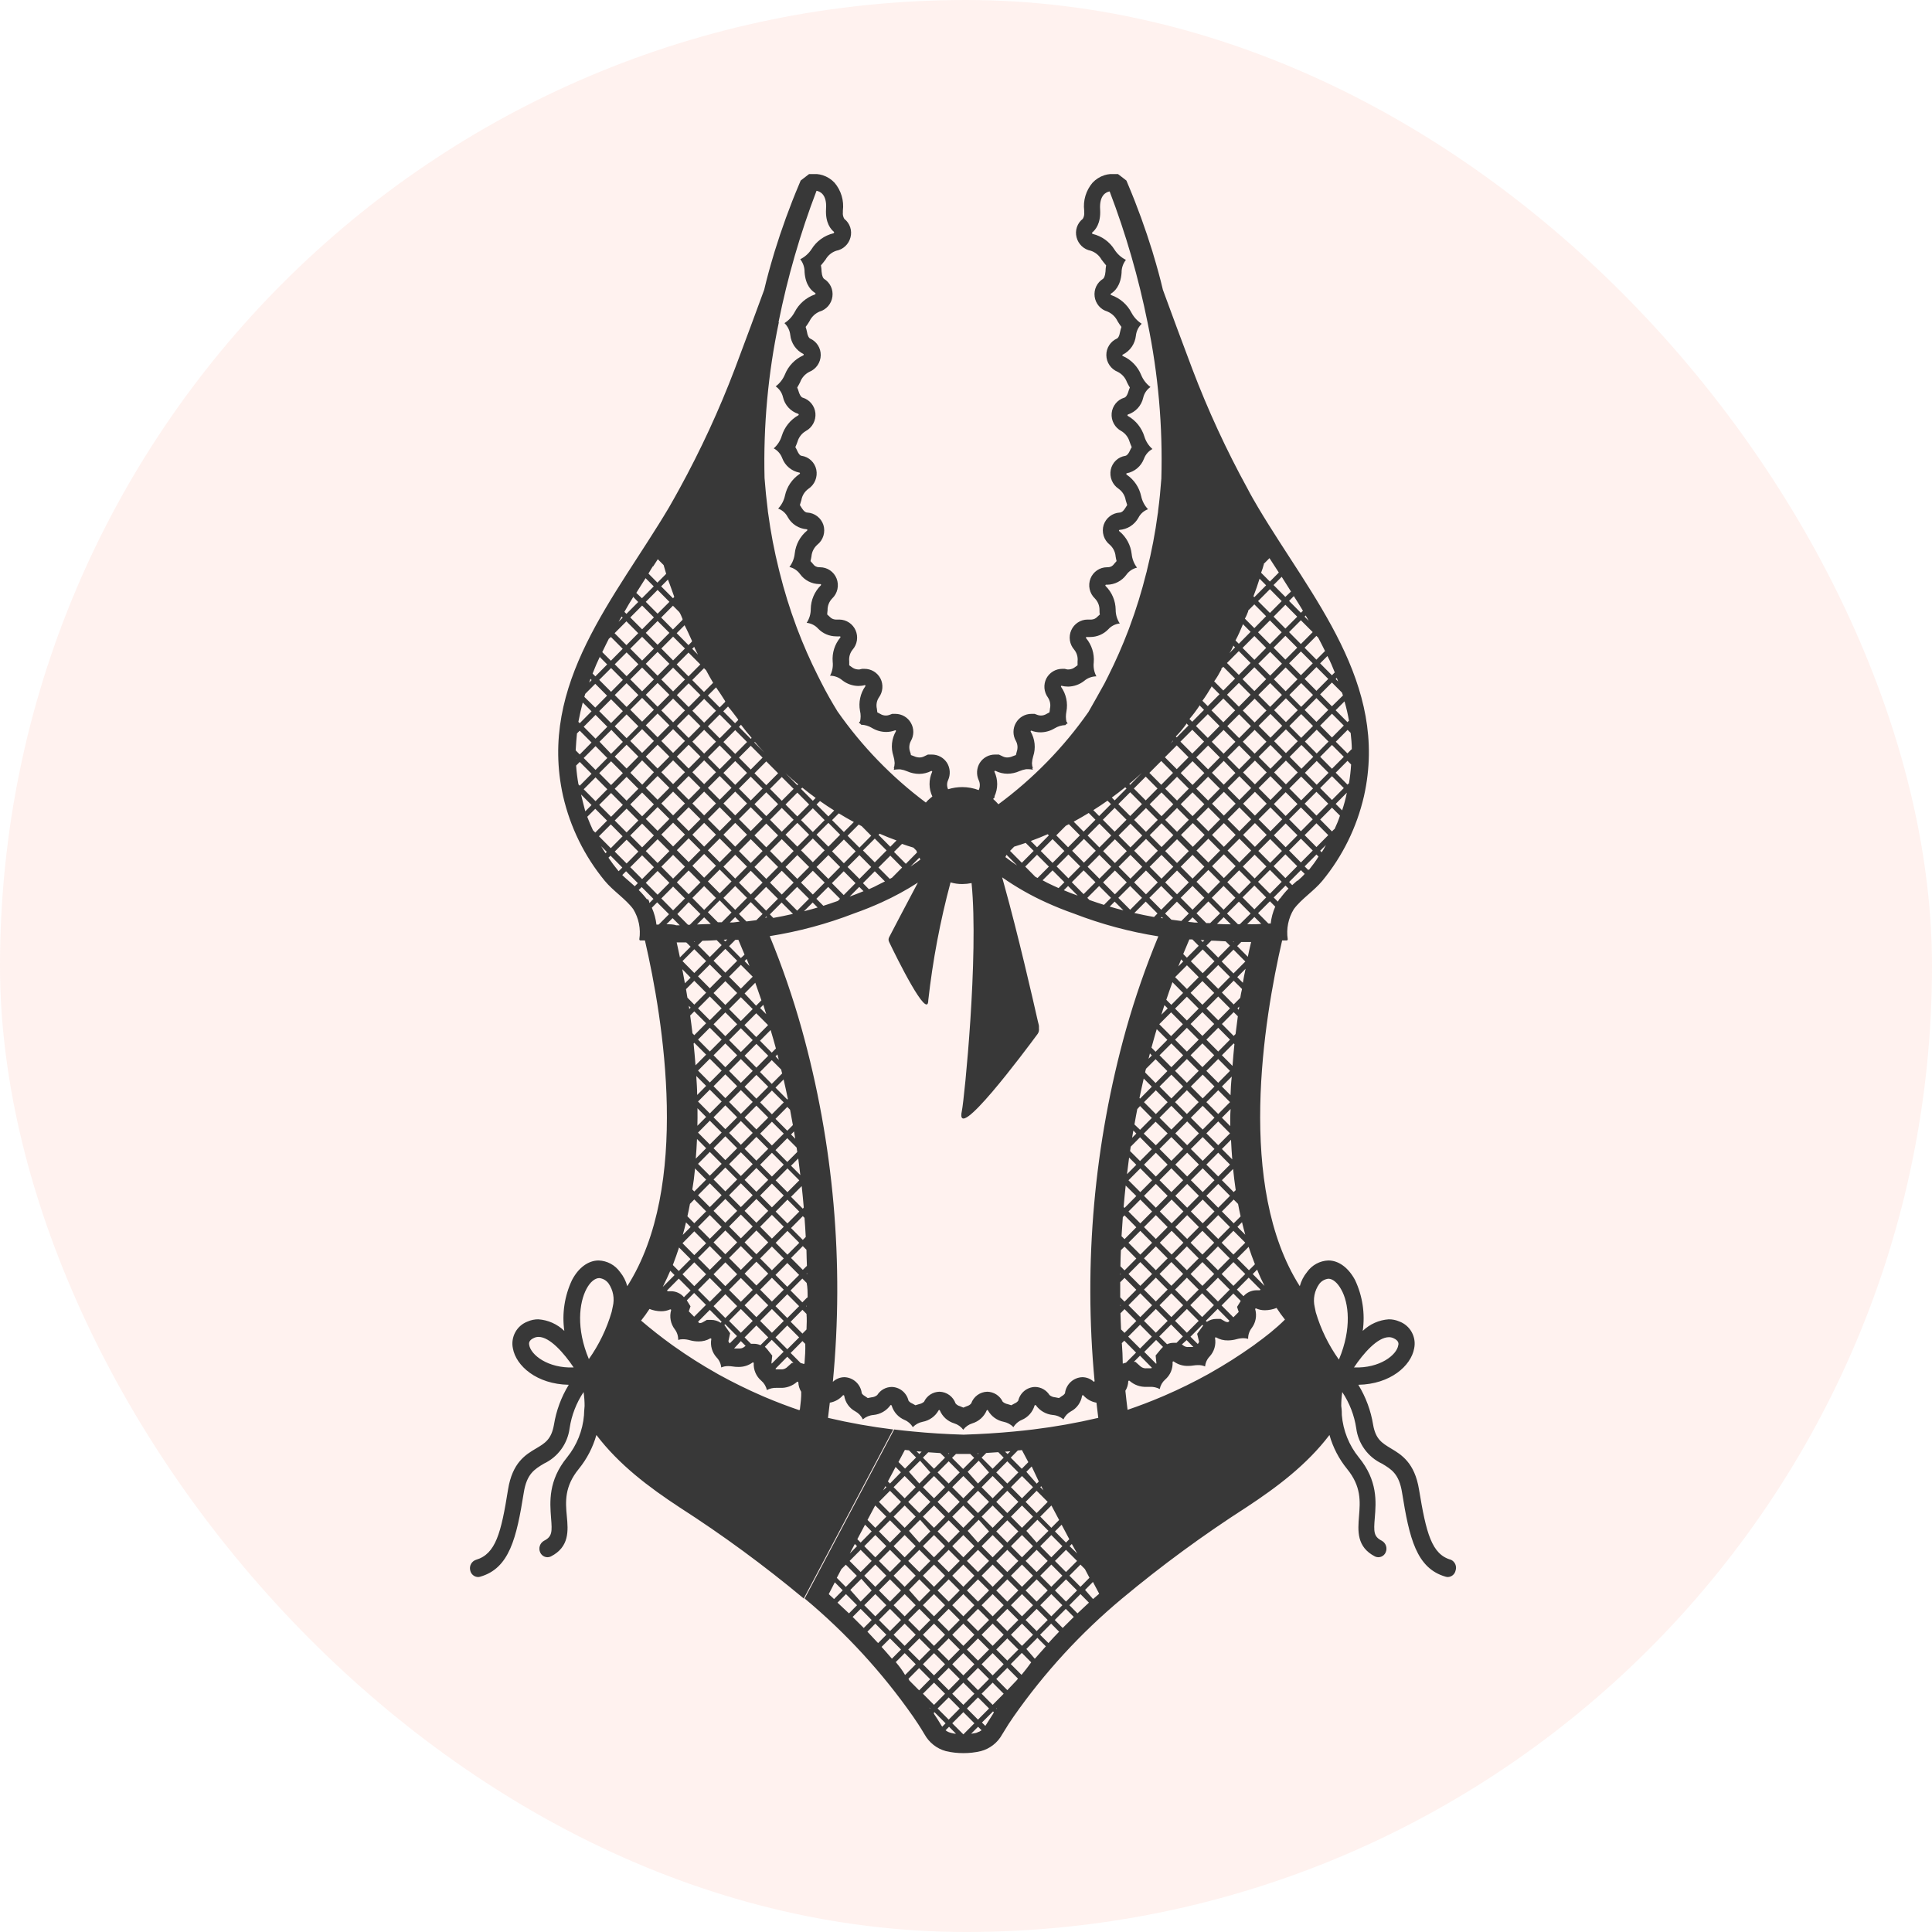 <svg xmlns="http://www.w3.org/2000/svg" fill="none" viewBox="0 0 111 111" height="111" width="111">
<rect fill-opacity="0.1" fill="#FB7E5D" rx="55.5" height="111" width="111"></rect>
<path fill="#383838" d="M83.368 89.616C82.249 89.308 81.939 88.074 81.528 85.579C81.277 84.037 80.517 83.574 79.907 83.213C79.404 82.905 79.039 82.695 78.892 81.865C78.761 81.049 78.472 80.266 78.04 79.561C79.879 79.528 81.072 78.47 81.249 77.467C81.315 77.15 81.265 76.821 81.109 76.538C80.954 76.255 80.702 76.037 80.4 75.925C80.207 75.84 79.998 75.797 79.787 75.799C79.228 75.838 78.699 76.074 78.294 76.465C78.436 75.469 78.282 74.453 77.853 73.544C77.47 72.829 76.909 72.418 76.32 72.418C76.079 72.427 75.843 72.491 75.63 72.606C75.418 72.721 75.234 72.883 75.094 73.082C74.899 73.32 74.757 73.597 74.677 73.896C71.03 68.174 72.608 58.592 73.663 54.033H73.926C73.935 54.032 73.943 54.03 73.951 54.026C73.958 54.022 73.965 54.017 73.97 54.01C73.976 54.003 73.98 53.996 73.982 53.987C73.985 53.979 73.985 53.971 73.985 53.962C73.894 53.363 74.018 52.751 74.334 52.235C74.763 51.649 75.496 51.186 75.971 50.607C77.135 49.194 77.954 47.527 78.365 45.74C79.815 39.278 75.358 34.328 72.29 29.168C72.075 28.804 71.863 28.44 71.676 28.076C70.458 25.858 69.396 23.556 68.498 21.189C67.866 19.52 67.308 18 66.812 16.649C66.656 15.983 66.472 15.32 66.275 14.666L66.208 14.438C65.813 13.161 65.347 11.868 64.813 10.607L64.715 10.373L64.516 10.218L64.234 10.002H63.891C63.853 9.999 63.815 9.999 63.777 10.002C63.666 10.011 63.556 10.033 63.449 10.067C63.19 10.151 62.956 10.299 62.769 10.499C62.583 10.718 62.444 10.974 62.361 11.25C62.279 11.526 62.255 11.817 62.291 12.103C62.291 12.137 62.291 12.168 62.291 12.198C62.306 12.33 62.277 12.462 62.208 12.575C62.052 12.696 61.935 12.862 61.872 13.05C61.809 13.238 61.802 13.441 61.852 13.633C61.901 13.827 62.003 14.003 62.148 14.14C62.294 14.278 62.475 14.37 62.671 14.407C62.931 14.492 63.149 14.673 63.284 14.912C63.373 15.03 63.465 15.147 63.55 15.246C63.53 15.365 63.518 15.486 63.514 15.607C63.492 15.875 63.416 15.992 63.373 16.02C63.203 16.124 63.067 16.276 62.981 16.457C62.896 16.637 62.865 16.839 62.891 17.038C62.917 17.238 63.001 17.427 63.132 17.581C63.264 17.734 63.437 17.846 63.63 17.901C63.884 18.009 64.09 18.206 64.209 18.456C64.277 18.57 64.35 18.679 64.43 18.783C64.396 18.884 64.369 18.987 64.347 19.092C64.308 19.335 64.222 19.431 64.176 19.449C63.992 19.531 63.835 19.665 63.726 19.835C63.617 20.005 63.56 20.203 63.563 20.405C63.565 20.612 63.628 20.812 63.744 20.982C63.86 21.152 64.023 21.285 64.213 21.362C64.459 21.484 64.65 21.697 64.746 21.957C64.801 22.071 64.856 22.176 64.914 22.265C64.875 22.354 64.843 22.446 64.816 22.54C64.731 22.793 64.626 22.848 64.593 22.848C64.398 22.908 64.226 23.024 64.097 23.182C63.969 23.34 63.889 23.533 63.869 23.737C63.85 23.943 63.892 24.151 63.99 24.334C64.089 24.517 64.238 24.666 64.421 24.764C64.653 24.9 64.825 25.121 64.899 25.38C64.935 25.485 64.976 25.588 65.022 25.689C64.977 25.762 64.938 25.838 64.905 25.917C64.832 26.074 64.743 26.173 64.654 26.189C64.45 26.22 64.26 26.313 64.111 26.456C63.961 26.599 63.859 26.784 63.817 26.987C63.775 27.194 63.796 27.409 63.876 27.604C63.956 27.799 64.093 27.966 64.268 28.082C64.375 28.159 64.467 28.256 64.537 28.368C64.606 28.48 64.654 28.605 64.675 28.736C64.703 28.835 64.731 28.93 64.761 29.017C64.718 29.082 64.672 29.149 64.635 29.214C64.537 29.365 64.442 29.445 64.329 29.449C64.123 29.461 63.925 29.535 63.761 29.662C63.597 29.788 63.475 29.961 63.409 30.158C63.346 30.361 63.346 30.578 63.408 30.782C63.471 30.985 63.593 31.164 63.759 31.296C63.954 31.468 64.075 31.709 64.096 31.968C64.111 32.055 64.127 32.147 64.151 32.237C64.102 32.286 64.056 32.342 64.013 32.394C63.975 32.452 63.924 32.5 63.864 32.535C63.803 32.569 63.736 32.588 63.667 32.591H63.633H63.599C63.395 32.591 63.196 32.653 63.027 32.769C62.858 32.884 62.727 33.048 62.652 33.239C62.576 33.433 62.559 33.646 62.604 33.85C62.649 34.054 62.753 34.239 62.904 34.383C62.991 34.472 63.059 34.577 63.105 34.692C63.151 34.808 63.173 34.931 63.17 35.056C63.17 35.142 63.17 35.225 63.192 35.303L63.048 35.435C63.004 35.483 62.952 35.522 62.894 35.55C62.835 35.577 62.772 35.593 62.707 35.596H62.649H62.56H62.481C62.282 35.597 62.089 35.656 61.923 35.765C61.757 35.875 61.626 36.03 61.546 36.212C61.465 36.395 61.439 36.597 61.469 36.794C61.499 36.992 61.586 37.176 61.717 37.326C61.792 37.419 61.848 37.526 61.881 37.641C61.914 37.756 61.924 37.876 61.91 37.995C61.91 38.072 61.91 38.149 61.91 38.223C61.861 38.257 61.809 38.291 61.76 38.331C61.663 38.408 61.544 38.453 61.42 38.461C61.385 38.465 61.35 38.465 61.316 38.461L61.172 38.427H61.034C60.844 38.426 60.658 38.477 60.496 38.576C60.334 38.674 60.202 38.816 60.114 38.985C60.029 39.156 59.992 39.348 60.007 39.539C60.023 39.73 60.091 39.913 60.203 40.068C60.266 40.161 60.31 40.267 60.33 40.379C60.351 40.49 60.348 40.605 60.323 40.715C60.323 40.783 60.304 40.857 60.295 40.928C60.239 40.954 60.185 40.983 60.133 41.014C60.034 41.076 59.92 41.109 59.805 41.11C59.744 41.11 59.684 41.1 59.627 41.082L59.443 41.014H59.259C59.078 41.014 58.9 41.062 58.743 41.153C58.587 41.243 58.457 41.375 58.367 41.533C58.276 41.69 58.228 41.869 58.228 42.051C58.228 42.233 58.276 42.412 58.367 42.569C58.418 42.663 58.448 42.766 58.457 42.872C58.465 42.978 58.451 43.085 58.416 43.186C58.398 43.251 58.382 43.315 58.367 43.38C58.306 43.399 58.244 43.426 58.183 43.448C58.087 43.493 57.983 43.517 57.877 43.519C57.786 43.52 57.697 43.5 57.616 43.46L57.389 43.352H57.162C56.99 43.352 56.82 43.394 56.669 43.477C56.517 43.559 56.389 43.679 56.295 43.824C56.203 43.972 56.149 44.141 56.137 44.316C56.126 44.49 56.158 44.665 56.23 44.824C56.273 44.913 56.294 45.01 56.294 45.109C56.294 45.208 56.273 45.305 56.23 45.394C55.929 45.28 55.609 45.222 55.286 45.221C55.01 45.221 54.735 45.263 54.471 45.345C54.433 45.263 54.414 45.174 54.414 45.084C54.414 44.994 54.433 44.905 54.471 44.824C54.543 44.665 54.575 44.49 54.564 44.316C54.553 44.141 54.499 43.972 54.407 43.824C54.313 43.679 54.184 43.559 54.033 43.477C53.881 43.394 53.712 43.352 53.539 43.352H53.312L53.086 43.46C53.004 43.5 52.915 43.52 52.825 43.519C52.719 43.517 52.614 43.493 52.518 43.448C52.457 43.426 52.396 43.399 52.334 43.38C52.334 43.315 52.304 43.251 52.285 43.186C52.25 43.085 52.236 42.978 52.245 42.872C52.253 42.766 52.284 42.663 52.334 42.569C52.425 42.412 52.473 42.233 52.473 42.051C52.473 41.869 52.425 41.69 52.334 41.533C52.245 41.375 52.115 41.243 51.958 41.153C51.801 41.062 51.623 41.014 51.443 41.014H51.259L51.075 41.082C51.017 41.1 50.957 41.11 50.897 41.11C50.781 41.109 50.667 41.076 50.569 41.014C50.516 40.983 50.462 40.954 50.406 40.928L50.379 40.715C50.353 40.605 50.351 40.49 50.371 40.379C50.392 40.267 50.435 40.161 50.498 40.068C50.611 39.913 50.678 39.73 50.694 39.539C50.71 39.348 50.673 39.156 50.587 38.985C50.5 38.816 50.368 38.674 50.206 38.576C50.043 38.477 49.857 38.426 49.668 38.427H49.53L49.386 38.461C49.351 38.465 49.316 38.465 49.281 38.461C49.158 38.453 49.039 38.408 48.941 38.331C48.892 38.291 48.84 38.257 48.791 38.223C48.791 38.149 48.791 38.072 48.791 37.995C48.777 37.876 48.787 37.756 48.82 37.641C48.853 37.526 48.909 37.419 48.984 37.326C49.116 37.176 49.202 36.992 49.232 36.794C49.263 36.597 49.236 36.395 49.156 36.212C49.076 36.032 48.948 35.879 48.785 35.77C48.622 35.661 48.432 35.6 48.236 35.596H48.157H48.068H48.009C47.945 35.593 47.882 35.577 47.823 35.55C47.765 35.522 47.712 35.483 47.669 35.435L47.525 35.303C47.525 35.225 47.54 35.142 47.547 35.056C47.544 34.931 47.566 34.808 47.612 34.692C47.658 34.577 47.726 34.472 47.813 34.383C47.964 34.239 48.068 34.054 48.113 33.85C48.157 33.646 48.141 33.433 48.065 33.239C47.989 33.048 47.859 32.884 47.69 32.769C47.521 32.653 47.322 32.591 47.117 32.591H47.084H47.05C46.981 32.588 46.913 32.569 46.853 32.535C46.793 32.5 46.742 32.452 46.704 32.394C46.661 32.342 46.615 32.286 46.566 32.237C46.59 32.147 46.605 32.055 46.621 31.968C46.642 31.709 46.763 31.468 46.958 31.296C47.124 31.164 47.246 30.985 47.308 30.782C47.371 30.578 47.37 30.361 47.307 30.158C47.242 29.961 47.119 29.788 46.955 29.662C46.791 29.535 46.594 29.461 46.388 29.449C46.278 29.449 46.182 29.365 46.081 29.214C46.044 29.149 45.999 29.082 45.956 29.017C45.986 28.93 46.014 28.835 46.041 28.736C46.063 28.605 46.11 28.48 46.18 28.368C46.25 28.256 46.342 28.159 46.449 28.082C46.624 27.966 46.76 27.799 46.84 27.604C46.921 27.409 46.941 27.194 46.9 26.987C46.858 26.784 46.756 26.599 46.606 26.456C46.456 26.313 46.267 26.22 46.063 26.189C45.974 26.189 45.885 26.074 45.812 25.917C45.779 25.838 45.74 25.762 45.695 25.689C45.741 25.588 45.782 25.485 45.818 25.38C45.892 25.121 46.064 24.9 46.296 24.764C46.478 24.666 46.628 24.517 46.726 24.334C46.825 24.151 46.867 23.943 46.848 23.737C46.828 23.533 46.748 23.34 46.619 23.182C46.491 23.024 46.318 22.908 46.124 22.848C46.09 22.848 45.986 22.79 45.901 22.54C45.874 22.446 45.841 22.354 45.802 22.265C45.861 22.17 45.916 22.065 45.971 21.957C46.067 21.697 46.258 21.484 46.504 21.362C46.694 21.285 46.857 21.152 46.973 20.982C47.088 20.812 47.151 20.612 47.154 20.405C47.157 20.203 47.1 20.005 46.991 19.835C46.882 19.665 46.725 19.531 46.541 19.449C46.495 19.431 46.409 19.335 46.369 19.092C46.348 18.987 46.321 18.884 46.287 18.783C46.367 18.679 46.44 18.57 46.507 18.456C46.627 18.206 46.833 18.009 47.087 17.901C47.28 17.846 47.453 17.734 47.585 17.581C47.716 17.427 47.8 17.238 47.825 17.038C47.852 16.839 47.821 16.637 47.736 16.457C47.65 16.276 47.514 16.124 47.344 16.02C47.301 15.992 47.225 15.875 47.203 15.607C47.199 15.486 47.187 15.365 47.166 15.246C47.252 15.147 47.344 15.03 47.433 14.912C47.568 14.673 47.786 14.492 48.046 14.407C48.242 14.37 48.423 14.278 48.568 14.14C48.713 14.003 48.816 13.827 48.865 13.633C48.915 13.441 48.908 13.238 48.845 13.05C48.782 12.862 48.665 12.696 48.509 12.575C48.44 12.462 48.411 12.33 48.426 12.198C48.426 12.168 48.426 12.137 48.426 12.103C48.462 11.817 48.438 11.526 48.355 11.25C48.273 10.974 48.134 10.718 47.948 10.499C47.761 10.299 47.527 10.151 47.268 10.067C47.161 10.033 47.051 10.011 46.94 10.002C46.902 9.999 46.864 9.999 46.826 10.002H46.483L46.201 10.218L46.002 10.373L45.904 10.607C45.37 11.868 44.904 13.161 44.509 14.438L44.441 14.666C44.245 15.32 44.061 15.983 43.905 16.649C43.408 18 42.85 19.52 42.219 21.189C41.319 23.556 40.257 25.857 39.04 28.076C38.844 28.44 38.633 28.804 38.427 29.168C35.362 34.331 30.902 39.278 32.352 45.74C32.762 47.527 33.582 49.194 34.746 50.607C35.221 51.186 35.954 51.649 36.383 52.235C36.699 52.751 36.822 53.363 36.732 53.962C36.731 53.971 36.732 53.979 36.735 53.987C36.737 53.996 36.741 54.003 36.747 54.01C36.752 54.017 36.759 54.022 36.766 54.026C36.774 54.03 36.782 54.032 36.79 54.033H37.054C38.108 58.592 39.687 68.174 36.039 73.896C35.96 73.597 35.818 73.32 35.623 73.082C35.483 72.883 35.299 72.721 35.087 72.606C34.874 72.491 34.638 72.427 34.397 72.418C33.799 72.418 33.238 72.829 32.864 73.544C32.435 74.453 32.281 75.469 32.422 76.465C32.017 76.074 31.489 75.838 30.93 75.799C30.719 75.797 30.51 75.84 30.317 75.925C30.015 76.037 29.762 76.254 29.607 76.537C29.451 76.82 29.401 77.15 29.467 77.467C29.645 78.47 30.831 79.528 32.677 79.561C32.245 80.266 31.956 81.049 31.825 81.865C31.677 82.695 31.313 82.914 30.81 83.213C30.197 83.574 29.44 84.024 29.189 85.579C28.79 88.083 28.48 89.28 27.349 89.616C27.226 89.656 27.122 89.743 27.06 89.858C26.999 89.972 26.984 90.107 27.018 90.233C27.04 90.337 27.096 90.43 27.178 90.498C27.259 90.566 27.36 90.604 27.466 90.606C27.506 90.606 27.547 90.6 27.585 90.588C29.274 90.107 29.676 88.361 30.093 85.755C30.264 84.678 30.706 84.419 31.245 84.092C31.642 83.906 31.986 83.622 32.245 83.267C32.503 82.912 32.669 82.496 32.726 82.06C32.837 81.315 33.112 80.604 33.529 79.978C33.568 80.241 33.587 80.507 33.587 80.774C33.563 81.014 33.557 81.193 33.553 81.286C33.553 81.286 33.553 81.286 33.553 81.301C33.48 82.192 33.14 83.039 32.579 83.731C31.491 85.067 31.592 86.297 31.659 87.198C31.727 88.012 31.727 88.281 31.258 88.521C31.144 88.584 31.058 88.687 31.016 88.81C30.975 88.934 30.981 89.068 31.034 89.188C31.058 89.244 31.093 89.296 31.137 89.338C31.181 89.381 31.233 89.415 31.29 89.437C31.347 89.459 31.409 89.47 31.47 89.468C31.531 89.465 31.591 89.451 31.647 89.425C32.723 88.876 32.646 87.938 32.566 87.109C32.487 86.279 32.425 85.406 33.253 84.394C33.719 83.821 34.063 83.158 34.265 82.445C35.564 84.157 37.284 85.446 39.034 86.597C41.521 88.195 43.907 89.946 46.179 91.84L51.32 82.128C50.059 81.974 48.808 81.752 47.571 81.461C47.608 81.153 47.642 80.879 47.675 80.589C47.97 80.538 48.239 80.387 48.435 80.16C48.44 80.158 48.446 80.156 48.451 80.156C48.456 80.156 48.461 80.158 48.466 80.16C48.475 80.16 48.483 80.163 48.49 80.169C48.496 80.175 48.501 80.182 48.503 80.191C48.533 80.38 48.606 80.559 48.716 80.715C48.827 80.871 48.972 80.999 49.14 81.088C49.329 81.191 49.481 81.352 49.573 81.548C49.746 81.401 49.96 81.312 50.186 81.295C50.38 81.276 50.567 81.216 50.736 81.118C50.905 81.02 51.051 80.887 51.164 80.727C51.168 80.725 51.173 80.723 51.179 80.723C51.184 80.723 51.19 80.725 51.194 80.727C51.202 80.727 51.209 80.729 51.215 80.734C51.221 80.738 51.226 80.745 51.228 80.752C51.283 80.936 51.377 81.106 51.505 81.249C51.633 81.392 51.791 81.504 51.967 81.579C52.167 81.662 52.334 81.808 52.445 81.995C52.597 81.837 52.794 81.729 53.009 81.687C53.201 81.652 53.383 81.574 53.542 81.46C53.701 81.346 53.833 81.198 53.928 81.026C53.931 81.02 53.936 81.015 53.942 81.012C53.949 81.009 53.955 81.007 53.962 81.008C53.969 81.008 53.976 81.01 53.982 81.014C53.988 81.018 53.993 81.023 53.996 81.03C54.07 81.207 54.183 81.367 54.325 81.496C54.468 81.624 54.637 81.72 54.82 81.776C55.029 81.839 55.211 81.968 55.342 82.143C55.474 81.968 55.657 81.84 55.866 81.776C56.049 81.72 56.218 81.624 56.361 81.496C56.503 81.367 56.616 81.207 56.69 81.03C56.693 81.023 56.698 81.018 56.704 81.014C56.71 81.01 56.717 81.008 56.724 81.008C56.731 81.007 56.738 81.009 56.744 81.012C56.75 81.015 56.755 81.02 56.758 81.026C56.852 81.196 56.981 81.343 57.137 81.457C57.294 81.571 57.472 81.65 57.662 81.687C57.877 81.729 58.074 81.837 58.226 81.995C58.336 81.808 58.504 81.662 58.704 81.579C58.88 81.505 59.038 81.392 59.165 81.249C59.292 81.106 59.386 80.936 59.44 80.752C59.443 80.745 59.448 80.739 59.455 80.734C59.461 80.73 59.469 80.727 59.477 80.727C59.481 80.725 59.486 80.723 59.492 80.723C59.497 80.723 59.503 80.725 59.507 80.727C59.62 80.887 59.766 81.02 59.935 81.118C60.103 81.216 60.291 81.276 60.485 81.295C60.711 81.312 60.925 81.401 61.098 81.548C61.19 81.352 61.341 81.191 61.53 81.088C61.699 80.999 61.844 80.871 61.954 80.715C62.065 80.559 62.138 80.38 62.168 80.191C62.17 80.182 62.175 80.175 62.181 80.169C62.188 80.163 62.196 80.16 62.205 80.16C62.209 80.158 62.215 80.156 62.22 80.156C62.225 80.156 62.23 80.158 62.235 80.16C62.432 80.387 62.701 80.538 62.995 80.589C63.029 80.879 63.063 81.168 63.1 81.461C61.863 81.752 60.612 81.974 59.351 82.128C58.998 82.171 58.637 82.211 58.269 82.245C57.347 82.333 56.379 82.394 55.363 82.427C54.341 82.396 53.372 82.335 52.454 82.245C52.086 82.211 51.728 82.171 51.372 82.128L46.231 91.84C48.599 93.813 50.694 96.095 52.463 98.625L52.748 99.048C52.874 99.245 53.003 99.446 53.119 99.646C53.249 99.881 53.425 100.087 53.635 100.252C53.846 100.418 54.087 100.539 54.345 100.608C54.675 100.686 55.012 100.724 55.351 100.723C55.688 100.724 56.025 100.686 56.353 100.608C56.611 100.54 56.853 100.419 57.064 100.253C57.275 100.088 57.45 99.882 57.579 99.646C57.699 99.446 57.824 99.245 57.95 99.048L58.235 98.625C60.004 96.095 62.1 93.813 64.467 91.84C66.739 89.946 69.125 88.195 71.612 86.597C73.362 85.446 75.082 84.157 76.382 82.445C76.583 83.158 76.927 83.821 77.393 84.394C78.221 85.406 78.147 86.27 78.08 87.109C78.012 87.948 77.933 88.876 78.999 89.425C79.055 89.451 79.115 89.465 79.177 89.468C79.238 89.47 79.299 89.459 79.356 89.437C79.413 89.415 79.465 89.381 79.51 89.338C79.553 89.296 79.589 89.244 79.612 89.188C79.665 89.068 79.672 88.934 79.63 88.81C79.589 88.687 79.502 88.584 79.389 88.521C78.92 88.281 78.92 88.012 78.987 87.198C79.061 86.297 79.162 85.067 78.068 83.731C77.506 83.039 77.166 82.192 77.093 81.301C77.093 81.301 77.093 81.301 77.093 81.286C77.093 81.193 77.093 81.014 77.059 80.774C77.059 80.507 77.079 80.241 77.117 79.978C77.534 80.604 77.809 81.315 77.921 82.06C77.977 82.496 78.143 82.912 78.402 83.267C78.66 83.622 79.004 83.906 79.401 84.092C79.947 84.419 80.382 84.678 80.553 85.755C80.97 88.361 81.372 90.107 83.061 90.588C83.1 90.6 83.14 90.606 83.18 90.606C83.286 90.604 83.387 90.566 83.469 90.498C83.55 90.43 83.606 90.337 83.628 90.233C83.667 90.116 83.662 89.989 83.614 89.875C83.566 89.761 83.478 89.669 83.368 89.616ZM30.405 77.279C30.39 77.199 30.356 77.008 30.684 76.866C30.765 76.829 30.853 76.81 30.942 76.81C31.589 76.81 32.401 77.736 32.959 78.565C31.469 78.621 30.503 77.841 30.405 77.279ZM35.206 75.068C35.187 75.168 35.166 75.271 35.141 75.376C34.857 76.346 34.415 77.261 33.832 78.084C33.094 76.329 33.272 74.843 33.698 74.047C33.906 73.655 34.182 73.43 34.433 73.43C34.538 73.442 34.639 73.475 34.731 73.528C34.822 73.581 34.901 73.653 34.964 73.738C35.096 73.93 35.186 74.147 35.228 74.377C35.27 74.606 35.262 74.842 35.206 75.068ZM72.651 73.88L71.974 73.199L72.228 72.943C72.351 73.266 72.498 73.578 72.651 73.88ZM71.168 75.376L70.861 75.685L70.184 75.003L70.861 74.318L71.284 74.744L71.073 75.086L71.168 75.376ZM68.893 77.091C68.874 77.137 68.849 77.18 68.817 77.218L68.397 76.798L69.077 76.113L69.123 76.163L69.086 76.212L68.78 76.632L68.893 77.091ZM66.441 78.325C66.436 78.335 66.43 78.344 66.423 78.353L65.742 77.671L66.423 76.986L66.818 77.384C66.777 77.423 66.738 77.464 66.701 77.507L66.395 77.877L66.441 78.325ZM58.03 48.886L58.269 48.642C58.493 48.574 58.71 48.503 58.928 48.426L59.388 48.886L58.707 49.57L58.03 48.886ZM58.444 49.731C58.192 49.564 57.965 49.401 57.763 49.243L57.828 49.111L58.444 49.731ZM66.904 57.75L67.088 57.935L66.726 58.299C66.775 58.129 66.836 57.944 66.895 57.765L66.904 57.75ZM66.698 52.735L66.747 52.682L66.818 52.753H66.751L66.698 52.735ZM61.598 48.879L62.275 48.198L62.956 48.879L62.275 49.564L61.598 48.879ZM62.064 49.777L61.383 50.462L60.706 49.777L61.383 49.095L62.064 49.777ZM70.867 54.56L71.548 55.242L70.867 55.927L70.19 55.242L70.867 54.56ZM70.843 54.104H70.895L70.867 54.132L70.843 54.104ZM68.194 55.458L68.872 56.14L68.194 56.824L67.514 56.14L68.194 55.458ZM67.698 55.526C67.753 55.387 67.805 55.251 67.86 55.119L67.98 55.242L67.698 55.526ZM66.055 47.982L66.735 47.3L67.413 47.982L66.735 48.666L66.055 47.982ZM66.521 48.879L65.843 49.564L65.163 48.879L65.843 48.198L66.521 48.879ZM71.118 58.388C71.073 58.721 71.027 59.063 70.987 59.409L70.879 59.517L70.202 58.832L70.879 58.151L71.118 58.388ZM71.094 57.935L71.198 57.83L71.171 58.015L71.094 57.935ZM70.202 66.012L70.726 65.482C70.745 65.858 70.766 66.234 70.797 66.611L70.202 66.012ZM70.668 66.91L69.99 67.591L69.31 66.91L69.99 66.225L70.668 66.91ZM70.705 64.723L70.202 64.217L70.702 63.715C70.677 64.066 70.677 64.402 70.683 64.739L70.705 64.723ZM70.202 60.627L70.879 59.946L70.922 59.989C70.879 60.399 70.843 60.815 70.812 61.241L70.202 60.627ZM70.717 62.944L70.202 62.422L70.769 61.852C70.726 62.228 70.708 62.592 70.696 62.971L70.717 62.944ZM70.668 63.32L69.99 64.004L69.31 63.32L69.99 62.638L70.668 63.32ZM70.668 65.115L69.99 65.796L69.31 65.115L69.99 64.43L70.668 65.115ZM69.776 66.012L69.099 66.694L68.418 66.012L69.099 65.328L69.776 66.012ZM69.776 67.807L69.099 68.489L68.418 67.807L69.099 67.123L69.776 67.807ZM69.99 68.02L70.668 68.705L69.99 69.387L69.31 68.705L69.99 68.02ZM70.202 67.807L70.846 67.16C70.886 67.567 70.938 67.971 70.996 68.375L70.879 68.489L70.202 67.807ZM69.99 58.619L69.31 57.935L69.99 57.253L70.668 57.935L69.99 58.619ZM70.668 59.73L69.99 60.414L69.31 59.73L69.99 59.048L70.668 59.73ZM70.668 61.525L69.99 62.209L69.31 61.525L69.99 60.843L70.668 61.525ZM69.776 62.422L69.099 63.107L68.418 62.422L69.099 61.741L69.776 62.422ZM69.776 64.217L69.099 64.899L68.418 64.217L69.099 63.533L69.776 64.217ZM68.884 65.115L68.207 65.796L67.526 65.115L68.207 64.43L68.884 65.115ZM68.884 66.91L68.207 67.591L67.526 66.91L68.207 66.225L68.884 66.91ZM68.884 68.705L68.207 69.387L67.526 68.705L68.207 68.02L68.884 68.705ZM67.992 69.603L67.314 70.284L66.634 69.603L67.314 68.918L67.992 69.603ZM67.992 71.397L67.314 72.079L66.634 71.397L67.314 70.713L67.992 71.397ZM67.526 70.5L68.207 69.815L68.884 70.5L68.207 71.182L67.526 70.5ZM68.418 69.603L69.099 68.918L69.776 69.603L69.099 70.284L68.418 69.603ZM69.99 69.815L70.668 70.5L69.99 71.182L69.31 70.5L69.99 69.815ZM70.202 69.603L70.879 68.918L71.131 69.171C71.177 69.411 71.223 69.649 71.278 69.886L70.879 70.284L70.202 69.603ZM71.358 70.219C71.416 70.463 71.477 70.704 71.545 70.941L71.094 70.488L71.358 70.219ZM71.278 57.309L70.879 57.71L70.202 57.025L70.879 56.343L71.358 56.821C71.309 57.01 71.284 57.173 71.257 57.336L71.278 57.309ZM69.99 56.812L69.31 56.127L69.99 55.446L70.668 56.127L69.99 56.812ZM69.099 54.548L69.776 55.23L69.099 55.914L68.418 55.23L69.099 54.548ZM68.985 54.005L69.194 54.024L69.099 54.12L68.985 54.005ZM69.31 54.332L69.595 54.045C69.865 54.045 70.141 54.073 70.417 54.083L70.668 54.332L69.99 55.017L69.31 54.332ZM69.528 53.034H69.304L68.743 52.472L69.424 51.791L70.101 52.472L69.528 53.034ZM68.743 50.662L69.424 49.98L70.101 50.662L69.424 51.347L68.743 50.662ZM72.777 44.379L72.1 45.064L71.419 44.379L72.1 43.698L72.777 44.379ZM72.311 43.482L72.992 42.8L73.669 43.482L72.992 44.167L72.311 43.482ZM70.527 47.072L71.207 46.39L71.885 47.072L71.207 47.757L70.527 47.072ZM70.993 47.969L70.316 48.654L69.635 47.969L70.316 47.288L70.993 47.969ZM71.419 46.175L72.1 45.493L72.777 46.175L72.1 46.859L71.419 46.175ZM71.885 45.277L71.207 45.962L70.527 45.277L71.207 44.595L71.885 45.277ZM70.993 46.175L70.316 46.859L69.635 46.175L70.316 45.493L70.993 46.175ZM70.101 47.072L69.424 47.757L68.743 47.072L69.424 46.39L70.101 47.072ZM69.209 47.969L68.531 48.654L67.851 47.969L68.531 47.288L69.209 47.969ZM69.424 48.185L70.101 48.867L69.424 49.552L68.743 48.867L69.424 48.185ZM69.635 49.765L70.316 49.083L70.993 49.765L70.316 50.449L69.635 49.765ZM70.527 48.867L71.207 48.185L71.885 48.867L71.207 49.552L70.527 48.867ZM71.419 47.969L72.1 47.288L72.777 47.969L72.1 48.654L71.419 47.969ZM72.311 47.072L72.992 46.39L73.669 47.072L72.992 47.757L72.311 47.072ZM72.311 45.277L72.992 44.595L73.669 45.277L72.992 45.962L72.311 45.277ZM73.203 44.379L73.88 43.698L74.561 44.379L73.88 45.064L73.203 44.379ZM74.095 43.482L74.772 42.8L75.453 43.482L74.772 44.167L74.095 43.482ZM73.88 43.269L73.203 42.584L73.88 41.903L74.561 42.584L73.88 43.269ZM73.203 40.802L73.88 40.12L74.561 40.802L73.88 41.486L73.203 40.802ZM73.669 41.699L72.992 42.384L72.311 41.699L72.992 41.018L73.669 41.699ZM72.762 42.615L72.084 43.3L71.404 42.615L72.084 41.934L72.762 42.615ZM71.87 43.513L71.192 44.197L70.512 43.513L71.192 42.831L71.87 43.513ZM70.978 44.41L70.309 45.083L69.629 44.398L70.309 43.716L70.978 44.41ZM70.086 45.308L69.408 45.992L68.728 45.308L69.408 44.626L70.086 45.308ZM69.194 46.205L68.516 46.89L67.836 46.205L68.516 45.524L69.194 46.205ZM68.302 47.103L67.624 47.788L66.944 47.103L67.624 46.421L68.302 47.103ZM67.624 48.216L68.302 48.898L67.624 49.583L66.944 48.898L67.624 48.216ZM68.516 49.114L69.194 49.795L68.516 50.48L67.836 49.795L68.516 49.114ZM69.194 51.581L68.516 52.266L67.836 51.581L68.516 50.9L69.194 51.581ZM68.826 53.006H68.675H68.654L68.473 52.984L68.259 52.963L68.516 52.704L68.826 53.006ZM68.335 53.974H68.372H68.507L68.869 54.339L68.191 55.023L67.98 54.81C68.093 54.536 68.213 54.252 68.329 53.981L68.335 53.974ZM69.083 56.365L69.761 57.047L69.083 57.728L68.403 57.043L69.083 56.365ZM69.761 58.832L69.083 59.517L68.403 58.832L69.083 58.151L69.761 58.832ZM69.761 60.627L69.083 61.312L68.403 60.627L69.083 59.946L69.761 60.627ZM68.869 61.525L68.191 62.209L67.511 61.525L68.191 60.843L68.869 61.525ZM68.869 63.32L68.191 64.004L67.511 63.32L68.191 62.638L68.869 63.32ZM67.977 64.217L67.299 64.899L66.619 64.217L67.299 63.533L67.977 64.217ZM67.977 66.012L67.299 66.694L66.619 66.012L67.299 65.328L67.977 66.012ZM67.977 67.807L67.299 68.489L66.619 67.807L67.299 67.123L67.977 67.807ZM67.085 68.705L66.407 69.387L65.727 68.705L66.407 68.02L67.085 68.705ZM67.085 70.5L66.407 71.182L65.727 70.5L66.407 69.815L67.085 70.5ZM67.085 72.295L66.407 72.977L65.727 72.295L66.407 71.61L67.085 72.295ZM67.085 74.09L66.407 74.772L65.727 74.09L66.407 73.405L67.085 74.09ZM66.619 73.192L67.299 72.508L67.977 73.192L67.299 73.874L66.619 73.192ZM67.511 72.295L68.191 71.61L68.869 72.295L68.191 72.977L67.511 72.295ZM68.403 71.397L69.083 70.713L69.761 71.397L69.083 72.079L68.403 71.397ZM69.975 71.61L70.653 72.295L69.975 72.977L69.295 72.295L69.975 71.61ZM70.187 71.397L70.864 70.713L71.545 71.397L70.864 72.079L70.187 71.397ZM71.413 56.47L71.085 56.14L71.563 55.659C71.499 55.936 71.45 56.208 71.401 56.494L71.413 56.47ZM69.926 53.077L70.306 52.695L70.714 53.105C70.438 53.102 70.174 53.102 69.914 53.083L69.926 53.077ZM69.62 51.581L70.3 50.9L70.978 51.581L70.3 52.266L69.62 51.581ZM70.512 50.684L71.192 50.002L71.87 50.684L71.192 51.368L70.512 50.684ZM71.404 49.786L72.084 49.105L72.762 49.786L72.084 50.471L71.404 49.786ZM72.296 48.889L72.976 48.207L73.653 48.889L72.976 49.573L72.296 48.889ZM73.188 47.991L73.865 47.309L74.546 47.991L73.865 48.676L73.188 47.991ZM73.188 46.196L73.865 45.514L74.546 46.196L73.865 46.881L73.188 46.196ZM74.08 45.298L74.757 44.617L75.438 45.298L74.757 45.983L74.08 45.298ZM74.972 44.401L75.649 43.719L76.329 44.401L75.649 45.086L74.972 44.401ZM74.972 42.606L75.649 41.924L76.329 42.606L75.649 43.291L74.972 42.606ZM74.757 42.393L74.08 41.709L74.757 41.027L75.438 41.709L74.757 42.393ZM74.08 39.926L74.757 39.244L75.438 39.926L74.757 40.611L74.08 39.926ZM73.865 39.713L73.188 39.028L73.865 38.347L74.546 39.028L73.865 39.713ZM72.976 38.816L72.296 38.131L72.976 37.449L73.653 38.131L72.976 38.816ZM73.653 39.926L72.976 40.611L72.296 39.926L72.976 39.244L73.653 39.926ZM72.762 40.823L72.084 41.508L71.404 40.823L72.084 40.142L72.762 40.823ZM71.87 41.721L71.192 42.406L70.512 41.721L71.192 41.039L71.87 41.721ZM70.978 42.618L70.3 43.303L69.62 42.618L70.3 41.937L70.978 42.618ZM70.086 43.516L69.408 44.201L68.728 43.516L69.408 42.834L70.086 43.516ZM69.194 44.413L68.516 45.098L67.836 44.413L68.516 43.732L69.194 44.413ZM68.302 45.311L67.624 45.996L66.944 45.311L67.624 44.629L68.302 45.311ZM67.41 46.208L66.732 46.893L66.052 46.208L66.732 45.527L67.41 46.208ZM66.517 47.106L65.84 47.791L65.16 47.106L65.84 46.424L66.517 47.106ZM65.626 48.003L64.948 48.688L64.268 48.003L64.948 47.322L65.626 48.003ZM64.737 48.901L64.056 49.586L63.379 48.901L64.056 48.219L64.737 48.901ZM63.164 48.688L62.487 48.003L63.164 47.322L63.845 48.003L63.164 48.688ZM63.164 49.117L63.845 49.798L63.164 50.483L62.487 49.798L63.164 49.117ZM64.056 50.014L64.737 50.696L64.056 51.381L63.376 50.696L64.056 50.014ZM64.268 49.798L64.948 49.117L65.626 49.798L64.948 50.483L64.268 49.798ZM65.84 50.014L66.517 50.696L65.84 51.381L65.16 50.696L65.84 50.014ZM66.052 49.798L66.732 49.117L67.41 49.798L66.732 50.483L66.052 49.798ZM67.624 50.014L68.302 50.696L67.624 51.381L66.944 50.696L67.624 50.014ZM68.302 52.482L67.872 52.914C67.678 52.891 67.488 52.866 67.302 52.84L66.938 52.485L67.618 51.803L68.302 52.482ZM67.008 57.441C67.124 57.093 67.244 56.757 67.361 56.43L67.974 57.047L67.296 57.731L67.008 57.441ZM68.191 57.265L68.869 57.947L68.191 58.632L67.511 57.947L68.191 57.265ZM68.869 59.733L68.191 60.417L67.511 59.733L68.191 59.051L68.869 59.733ZM67.977 60.63L67.299 61.315L66.619 60.63L67.299 59.949L67.977 60.63ZM67.977 62.425L67.299 63.11L66.619 62.425L67.299 61.744L67.977 62.425ZM67.085 63.323L66.407 64.008L65.727 63.323L66.407 62.641L67.085 63.323ZM67.085 65.118L66.407 65.8L65.711 65.13L66.392 64.446L67.085 65.118ZM67.085 66.913L66.407 67.595L65.727 66.913L66.407 66.228L67.085 66.913ZM66.193 67.811L65.515 68.492L64.835 67.811L65.515 67.126L66.193 67.811ZM66.193 69.606L65.515 70.287L64.835 69.606L65.515 68.921L66.193 69.606ZM66.193 71.401L65.515 72.082L64.835 71.401L65.515 70.716L66.193 71.401ZM66.193 73.196L65.515 73.877L64.835 73.196L65.515 72.511L66.193 73.196ZM66.193 74.991L65.515 75.672L64.835 74.991L65.515 74.306L66.193 74.991ZM66.407 75.204L67.085 75.888L66.407 76.57L65.727 75.888L66.407 75.204ZM66.619 74.991L67.299 74.306L67.977 74.991L67.299 75.672L66.619 74.991ZM68.191 75.204L68.869 75.888L68.191 76.57L67.511 75.888L68.191 75.204ZM67.511 74.093L68.191 73.408L68.869 74.093L68.191 74.775L67.511 74.093ZM68.403 73.196L69.083 72.511L69.761 73.196L69.083 73.877L68.403 73.196ZM69.975 73.408L70.653 74.093L69.975 74.775L69.295 74.093L69.975 73.408ZM70.187 73.196L70.864 72.511L71.545 73.196L70.864 73.877L70.187 73.196ZM71.079 72.298L71.738 71.635C71.848 71.974 71.968 72.307 72.1 72.637L71.756 72.98L71.079 72.298ZM71.692 54.971L71.079 54.354L71.315 54.12H71.352H71.882C71.814 54.394 71.75 54.681 71.689 54.983L71.692 54.971ZM71.229 53.102H71.125L70.496 52.485L71.177 51.803L71.854 52.485L71.229 53.102ZM71.388 51.56L72.069 50.878L72.746 51.56L72.069 52.244L71.388 51.56ZM72.28 50.662L72.961 49.98L73.638 50.662L72.961 51.347L72.28 50.662ZM73.172 49.765L73.85 49.083L74.53 49.765L73.85 50.449L73.172 49.765ZM74.064 48.867L74.742 48.185L75.422 48.867L74.742 49.552L74.064 48.867ZM74.064 47.072L74.742 46.39L75.422 47.072L74.742 47.757L74.064 47.072ZM74.956 46.175L75.634 45.493L76.314 46.175L75.634 46.859L74.956 46.175ZM75.848 45.277L76.526 44.595L77.206 45.277L76.526 45.962L75.848 45.277ZM75.848 43.482L76.526 42.8L77.206 43.482L76.526 44.167L75.848 43.482ZM75.848 41.687L76.526 41.005L77.206 41.687L76.526 42.372L75.848 41.687ZM75.634 41.474L74.956 40.789L75.634 40.108L76.314 40.789L75.634 41.474ZM74.956 39.007L75.634 38.325L76.314 39.007L75.634 39.691L74.956 39.007ZM74.742 38.794L74.064 38.109L74.742 37.428L75.422 38.109L74.742 38.794ZM73.85 37.896L73.172 37.212L73.85 36.53L74.53 37.212L73.85 37.896ZM73.172 35.429L73.85 34.747L74.53 35.432L73.85 36.114L73.172 35.429ZM72.961 35.216L72.28 34.535L72.961 33.85L73.638 34.535L72.961 35.216ZM73.638 36.327L72.961 37.011L72.28 36.327L72.961 35.645L73.638 36.327ZM72.746 37.224L72.069 37.909L71.388 37.224L72.069 36.542L72.746 37.224ZM72.746 39.019L72.069 39.704L71.388 39.019L72.069 38.337L72.746 39.019ZM71.854 39.916L71.177 40.601L70.496 39.916L71.177 39.235L71.854 39.916ZM70.962 40.814L70.285 41.499L69.604 40.814L70.285 40.132L70.962 40.814ZM70.07 41.712L69.393 42.396L68.712 41.712L69.393 41.03L70.07 41.712ZM69.178 42.609L68.501 43.294L67.82 42.609L68.501 41.928L69.178 42.609ZM68.286 43.507L67.609 44.191L66.928 43.507L67.609 42.825L68.286 43.507ZM67.394 44.404L66.717 45.089L66.036 44.404L66.717 43.722L67.394 44.404ZM66.502 45.302L65.825 45.986L65.144 45.302L65.825 44.62L66.502 45.302ZM64.933 45.089L64.881 45.039C65.128 44.834 65.37 44.621 65.607 44.401L64.933 45.089ZM64.933 45.517L65.61 46.199L64.933 46.884L64.252 46.199L64.933 45.517ZM64.041 45.986L63.878 45.823C64.139 45.632 64.396 45.434 64.648 45.231L64.721 45.302L64.041 45.986ZM64.041 46.415L64.721 47.097L64.041 47.781L63.363 47.097L64.041 46.415ZM63.149 46.884L62.815 46.545C63.091 46.372 63.363 46.19 63.63 46.002L63.829 46.199L63.149 46.884ZM62.937 47.097L62.257 47.781L61.687 47.208C61.978 47.047 62.266 46.884 62.551 46.708L62.937 47.097ZM62.045 47.994L61.365 48.679L60.687 47.994L61.236 47.442L61.408 47.353L62.045 47.994ZM61.153 48.892L60.473 49.576L59.795 48.892L60.473 48.21L61.153 48.892ZM59.581 48.679L59.222 48.318C59.553 48.198 59.875 48.068 60.194 47.929L60.261 47.994L59.581 48.679ZM59.581 49.108L60.261 49.789L59.611 50.443L59.483 50.375L58.903 49.789L59.581 49.108ZM60.473 50.005L61.153 50.687L60.819 51.023L60.513 50.884C60.301 50.785 60.096 50.687 59.9 50.576L60.473 50.005ZM61.365 50.903L61.917 51.455C61.644 51.359 61.377 51.257 61.12 51.146L61.365 50.903ZM61.579 50.687L62.257 50.005L62.937 50.687L62.257 51.371L61.579 50.687ZM63.149 50.903L63.829 51.584L63.428 51.988C63.146 51.899 62.867 51.806 62.591 51.708L62.471 51.584L63.149 50.903ZM64.041 51.8L64.543 52.303C64.277 52.235 64.013 52.164 63.756 52.087L64.041 51.8ZM64.252 51.584L64.933 50.903L65.613 51.584L64.933 52.269L64.252 51.584ZM65.825 51.8L66.502 52.482L66.303 52.685C65.92 52.617 65.546 52.54 65.172 52.454L65.825 51.8ZM66.036 51.584L66.717 50.903L67.394 51.584L66.717 52.269L66.036 51.584ZM67.284 58.163L67.961 58.845L67.284 59.529L66.603 58.845L67.284 58.163ZM67.069 59.742L66.392 60.427L66.156 60.189C66.202 60.026 66.245 59.881 66.291 59.705C66.337 59.529 66.401 59.316 66.459 59.128L67.069 59.742ZM66.177 60.64L65.987 60.831C66.015 60.729 66.039 60.627 66.067 60.522L66.177 60.64ZM66.392 60.855L67.069 61.537L66.392 62.222L65.794 61.62C65.794 61.546 65.828 61.475 65.843 61.404L66.392 60.855ZM66.177 62.435L65.5 63.119L65.466 63.085C65.546 62.703 65.626 62.33 65.711 61.966L66.177 62.435ZM65.5 63.545L66.177 64.23L65.5 64.911L65.178 64.603C65.23 64.294 65.285 64.011 65.341 63.721L65.5 63.545ZM65.285 65.127L65.043 65.371C65.068 65.229 65.089 65.09 65.114 64.951L65.285 65.127ZM65.5 65.34L66.177 66.025L65.5 66.706L64.927 66.133L64.963 65.88L65.5 65.34ZM65.285 66.922L64.749 67.462C64.789 67.154 64.829 66.82 64.871 66.506L65.285 66.922ZM65.285 68.717L64.608 69.399L64.556 69.347C64.59 68.924 64.632 68.511 64.675 68.113L65.285 68.717ZM64.608 69.828L65.285 70.512L64.608 71.194L64.436 71.024C64.458 70.654 64.482 70.287 64.51 69.926L64.608 69.828ZM64.608 71.623L65.285 72.307L64.608 72.989L64.372 72.751C64.372 72.443 64.387 72.135 64.399 71.826L64.608 71.623ZM64.393 73.205L64.363 73.236V73.171L64.393 73.205ZM64.608 73.418L65.285 74.102L64.608 74.784L64.36 74.534C64.36 74.244 64.36 73.954 64.36 73.668L64.608 73.418ZM64.393 75L64.366 75.028V74.969L64.393 75ZM64.608 75.213L65.285 75.897L64.608 76.579L64.409 76.379C64.393 76.07 64.384 75.762 64.375 75.453L64.608 75.213ZM65.5 76.11L66.177 76.795L65.5 77.477L64.819 76.795L65.5 76.11ZM66.177 78.578L66.144 78.612H66.082H65.947H65.889C65.765 78.627 65.639 78.593 65.54 78.516L65.233 78.241H65.144L65.497 77.887L66.177 78.578ZM66.603 76.783L67.284 76.098L67.961 76.783L67.597 77.15H67.428C67.298 77.149 67.17 77.177 67.051 77.23L66.603 76.783ZM68.176 76.995L68.565 77.39H68.452C68.397 77.393 68.341 77.393 68.286 77.39C68.194 77.399 68.102 77.377 68.023 77.329L67.903 77.242L68.176 76.995ZM69.068 75.669L68.387 74.987L69.068 74.303L69.745 74.987L69.068 75.669ZM69.96 75.2L70.637 75.885L70.564 75.959C70.498 75.963 70.432 75.948 70.374 75.916L70.132 75.777H69.877C69.685 75.777 69.497 75.835 69.338 75.944L69.279 75.885L69.96 75.2ZM71.063 74.09L71.741 73.405L72.421 74.09L72.382 74.13H72.185C72.045 74.131 71.906 74.162 71.778 74.221C71.65 74.28 71.536 74.366 71.444 74.472L71.063 74.09ZM71.851 53.096H71.655L72.069 52.682L72.464 53.077C72.265 53.102 72.063 53.102 71.86 53.102L71.851 53.096ZM72.995 53.059H72.872L72.28 52.463L72.961 51.782L73.267 52.09C73.129 52.402 73.04 52.734 73.004 53.074L72.995 53.059ZM73.534 51.615C73.491 51.677 73.451 51.735 73.414 51.8L73.178 51.563L73.856 50.881L74.028 51.051C73.852 51.231 73.69 51.425 73.543 51.63L73.534 51.615ZM74.533 50.594L74.242 50.853L74.064 50.674L74.742 49.993L74.959 50.209C74.84 50.351 74.693 50.477 74.543 50.61L74.533 50.594ZM75.201 49.95L75.168 49.99L74.956 49.777L75.634 49.095L75.753 49.212C75.591 49.481 75.407 49.724 75.214 49.965L75.201 49.95ZM75.925 48.956L75.848 48.879L76.176 48.549C76.106 48.7 76.02 48.839 75.934 48.972L75.925 48.956ZM75.634 48.666L74.956 47.982L75.634 47.3L76.314 47.982L75.634 48.666ZM76.657 47.636L76.526 47.769L75.848 47.084L76.526 46.403L76.986 46.862C76.897 47.14 76.786 47.396 76.667 47.652L76.657 47.636ZM77.099 46.548L76.74 46.187L77.381 45.542C77.314 45.894 77.219 46.23 77.108 46.563L77.099 46.548ZM77.491 45.005L77.418 45.08L76.74 44.395L77.418 43.713L77.626 43.923C77.604 44.29 77.562 44.656 77.501 45.018L77.491 45.005ZM77.648 43.05L77.415 43.285L76.746 42.615L77.424 41.934L77.599 42.106C77.635 42.424 77.666 42.745 77.666 43.062L77.648 43.05ZM77.494 41.412L77.415 41.489L76.737 40.805L77.246 40.296C77.359 40.684 77.442 41.055 77.507 41.425L77.494 41.412ZM77.151 39.963L76.523 40.58L75.845 39.895L76.523 39.213L77.102 39.793C77.13 39.87 77.148 39.923 77.163 39.975L77.151 39.963ZM76.802 38.945C76.829 39.016 76.857 39.087 76.881 39.155L76.737 39.01L76.802 38.945ZM76.682 38.637L76.523 38.797L75.845 38.112L76.265 37.69C76.44 38.017 76.566 38.331 76.694 38.649L76.682 38.637ZM75.735 36.635C75.87 36.891 76.002 37.147 76.127 37.403L75.631 37.899L74.953 37.215L75.631 36.533L75.735 36.635ZM74.739 37.002L74.061 36.317L74.739 35.636L75.419 36.317L74.739 37.002ZM75.015 35.361L75.192 35.669L74.953 35.429L75.015 35.361ZM74.855 35.093L74.739 35.207L74.061 34.525L74.334 34.248C74.524 34.541 74.696 34.821 74.867 35.105L74.855 35.093ZM74.172 33.986L73.847 34.294L73.169 33.612L73.638 33.14L74.172 33.986ZM72.602 32.403L72.936 32.067L73.215 32.499C73.298 32.632 73.387 32.764 73.473 32.894L72.958 33.412L72.455 32.906C72.519 32.746 72.569 32.579 72.614 32.416L72.602 32.403ZM72.354 33.236L72.743 33.628L72.066 34.309L72.014 34.26C72.148 33.918 72.265 33.575 72.366 33.248L72.354 33.236ZM71.704 35.087L72.066 34.723L72.743 35.404L72.066 36.089L71.523 35.543C71.597 35.417 71.658 35.266 71.716 35.114L71.704 35.087ZM71.397 35.845L71.851 36.302L71.174 36.986L70.984 36.795C71.143 36.502 71.281 36.185 71.41 35.873L71.397 35.845ZM70.846 37.079L70.959 37.193L70.631 37.526C70.717 37.412 70.791 37.261 70.858 37.113L70.846 37.079ZM71.174 37.409L71.851 38.091L71.174 38.775L70.493 38.091L71.174 37.409ZM70.165 38.421L70.282 38.307L70.959 38.988L70.282 39.673L69.758 39.145C69.911 38.942 70.046 38.701 70.177 38.455L70.165 38.421ZM69.598 39.417L70.067 39.886L69.39 40.57L69.083 40.262C69.267 40.012 69.442 39.735 69.61 39.451L69.598 39.417ZM68.902 40.509L69.175 40.783L68.498 41.468L68.338 41.307C68.544 41.073 68.731 40.817 68.915 40.543L68.902 40.509ZM68.157 41.554L68.283 41.681L67.606 42.365L67.554 42.313C67.771 42.1 67.974 41.847 68.164 41.588L68.157 41.554ZM67.358 42.544L67.391 42.578L66.809 43.164C67.008 42.998 67.192 42.791 67.37 42.578L67.358 42.544ZM57.138 45.752C57.239 45.532 57.292 45.292 57.292 45.049C57.292 44.806 57.239 44.566 57.138 44.346C57.134 44.34 57.131 44.333 57.131 44.326C57.13 44.319 57.132 44.311 57.136 44.305C57.139 44.299 57.145 44.294 57.151 44.291C57.157 44.288 57.164 44.286 57.172 44.287H57.19C57.406 44.396 57.644 44.453 57.886 44.453C58.123 44.451 58.358 44.4 58.575 44.302C58.695 44.251 58.821 44.215 58.949 44.194C59.002 44.19 59.056 44.19 59.109 44.194C59.186 44.195 59.263 44.205 59.339 44.222C59.329 44.193 59.321 44.163 59.314 44.133H59.339C59.308 44.04 59.292 43.943 59.29 43.846V43.849C59.297 43.715 59.321 43.582 59.36 43.454C59.438 43.221 59.465 42.974 59.44 42.729C59.415 42.484 59.339 42.248 59.216 42.035C59.213 42.029 59.211 42.023 59.212 42.016C59.212 42.009 59.214 42.003 59.217 41.997C59.22 41.991 59.225 41.986 59.231 41.983C59.237 41.979 59.243 41.977 59.25 41.977C59.419 42.042 59.599 42.076 59.78 42.075C60.069 42.073 60.352 41.992 60.599 41.841C60.784 41.729 60.995 41.666 61.212 41.659L61.282 41.579H61.337C61.322 41.544 61.309 41.508 61.297 41.471L61.279 41.493C61.253 41.392 61.239 41.288 61.239 41.184C61.24 41.081 61.25 40.977 61.27 40.876C61.316 40.632 61.312 40.381 61.259 40.138C61.207 39.895 61.106 39.666 60.963 39.463C60.959 39.458 60.956 39.451 60.955 39.444C60.954 39.436 60.955 39.429 60.958 39.422C60.961 39.416 60.965 39.41 60.971 39.406C60.977 39.402 60.984 39.399 60.991 39.398C61.114 39.432 61.241 39.448 61.368 39.448C61.702 39.442 62.025 39.328 62.288 39.121C62.477 38.959 62.716 38.867 62.965 38.859H62.992C62.861 38.614 62.807 38.336 62.839 38.06C62.882 37.555 62.725 37.054 62.401 36.666C62.396 36.66 62.392 36.654 62.391 36.646C62.389 36.639 62.389 36.631 62.392 36.624C62.395 36.617 62.399 36.611 62.405 36.606C62.411 36.602 62.418 36.599 62.425 36.598C62.5 36.603 62.575 36.603 62.649 36.598C62.84 36.596 63.029 36.556 63.205 36.481C63.381 36.405 63.54 36.295 63.673 36.157C63.845 35.966 64.081 35.846 64.335 35.821C64.179 35.586 64.097 35.31 64.099 35.028C64.092 34.516 63.884 34.027 63.52 33.668C63.514 33.662 63.51 33.655 63.508 33.648C63.505 33.64 63.505 33.632 63.508 33.624C63.51 33.617 63.514 33.61 63.52 33.604C63.526 33.599 63.533 33.595 63.541 33.594C63.566 33.597 63.59 33.597 63.615 33.594C63.829 33.591 64.04 33.537 64.23 33.438C64.421 33.339 64.585 33.197 64.712 33.023C64.86 32.816 65.078 32.67 65.325 32.613C65.153 32.386 65.047 32.116 65.019 31.833C64.963 31.321 64.71 30.851 64.314 30.525C64.306 30.522 64.299 30.516 64.294 30.509C64.289 30.502 64.287 30.494 64.287 30.485C64.287 30.476 64.289 30.468 64.294 30.461C64.299 30.453 64.306 30.448 64.314 30.445C64.539 30.429 64.757 30.357 64.947 30.236C65.138 30.114 65.295 29.946 65.405 29.748C65.521 29.52 65.718 29.345 65.957 29.257C65.76 29.049 65.624 28.789 65.564 28.508C65.456 28.004 65.158 27.562 64.734 27.274C64.697 27.25 64.703 27.194 64.734 27.191C64.956 27.149 65.163 27.051 65.337 26.905C65.51 26.759 65.643 26.571 65.724 26.358C65.813 26.117 65.986 25.918 66.211 25.797C65.992 25.606 65.832 25.357 65.748 25.078C65.594 24.579 65.257 24.157 64.804 23.9C64.795 23.897 64.788 23.891 64.783 23.883C64.777 23.875 64.775 23.866 64.775 23.857C64.775 23.848 64.777 23.838 64.783 23.831C64.788 23.823 64.795 23.817 64.804 23.814C65.021 23.744 65.216 23.619 65.37 23.45C65.523 23.281 65.631 23.075 65.681 22.851C65.739 22.601 65.887 22.381 66.098 22.235C65.863 22.059 65.679 21.822 65.567 21.55C65.37 21.061 64.992 20.668 64.513 20.455C64.476 20.455 64.467 20.381 64.513 20.372C64.718 20.268 64.894 20.114 65.025 19.925C65.155 19.735 65.236 19.515 65.261 19.286C65.289 19.025 65.407 18.783 65.595 18.601C65.347 18.444 65.144 18.224 65.006 17.963C64.762 17.492 64.349 17.133 63.851 16.957C63.808 16.957 63.793 16.893 63.826 16.871C64.016 16.757 64.384 16.445 64.439 15.671C64.434 15.403 64.522 15.141 64.688 14.931C64.42 14.798 64.193 14.595 64.032 14.342C63.748 13.888 63.299 13.565 62.781 13.441C62.747 13.441 62.729 13.377 62.75 13.358C62.925 13.219 63.25 12.852 63.207 12.053C63.146 11.196 63.569 11.029 63.753 10.999C64.687 13.444 65.416 15.963 65.932 18.53C66.544 21.48 66.809 24.491 66.723 27.502C66.677 28.119 66.619 28.736 66.539 29.331C66.536 29.4 66.527 29.468 66.514 29.535C66.371 30.616 66.166 31.688 65.901 32.746C65.889 32.812 65.873 32.878 65.852 32.943C65.593 33.983 65.276 35.008 64.902 36.012C64.878 36.077 64.853 36.135 64.835 36.194C64.493 37.092 64.107 37.972 63.676 38.831C63.633 38.92 63.587 39.007 63.544 39.093C63.501 39.179 63.483 39.21 63.455 39.269C63.149 39.821 62.842 40.37 62.536 40.904C61.109 42.943 59.361 44.734 57.362 46.208C57.267 46.099 57.164 45.995 57.055 45.9C57.129 45.851 57.129 45.82 57.15 45.786L57.138 45.752ZM44.733 18.493C45.249 15.926 45.978 13.407 46.912 10.962C47.096 10.992 47.525 11.159 47.458 12.016C47.415 12.815 47.74 13.182 47.914 13.321C47.936 13.339 47.914 13.395 47.884 13.404C47.366 13.528 46.917 13.851 46.633 14.305C46.472 14.558 46.245 14.761 45.977 14.894C46.143 15.104 46.23 15.366 46.225 15.634C46.278 16.408 46.645 16.72 46.838 16.834C46.872 16.856 46.857 16.908 46.814 16.92C46.316 17.096 45.903 17.455 45.658 17.926C45.521 18.187 45.318 18.407 45.07 18.564C45.258 18.746 45.376 18.988 45.404 19.249C45.428 19.478 45.51 19.698 45.64 19.888C45.771 20.078 45.947 20.231 46.152 20.335C46.189 20.335 46.179 20.406 46.152 20.418C45.672 20.631 45.294 21.024 45.097 21.513C44.985 21.785 44.802 22.022 44.567 22.198C44.777 22.344 44.926 22.564 44.984 22.814C45.034 23.038 45.141 23.244 45.295 23.413C45.449 23.582 45.644 23.707 45.861 23.777C45.869 23.78 45.877 23.786 45.882 23.794C45.887 23.801 45.89 23.811 45.89 23.82C45.89 23.829 45.887 23.838 45.882 23.846C45.877 23.854 45.869 23.86 45.861 23.863C45.408 24.12 45.07 24.542 44.916 25.041C44.833 25.32 44.672 25.569 44.454 25.76C44.679 25.881 44.852 26.081 44.941 26.321C45.021 26.534 45.154 26.722 45.328 26.868C45.501 27.014 45.709 27.112 45.931 27.154C45.971 27.154 45.977 27.212 45.931 27.237C45.507 27.525 45.209 27.967 45.1 28.471C45.041 28.752 44.905 29.012 44.708 29.22C44.947 29.308 45.144 29.483 45.26 29.711C45.37 29.909 45.527 30.077 45.718 30.199C45.908 30.32 46.126 30.392 46.351 30.408C46.36 30.409 46.368 30.413 46.375 30.419C46.381 30.425 46.386 30.433 46.387 30.442C46.389 30.451 46.388 30.46 46.384 30.468C46.38 30.477 46.374 30.483 46.366 30.488C45.97 30.814 45.717 31.284 45.661 31.796C45.633 32.079 45.527 32.349 45.355 32.576C45.602 32.633 45.82 32.779 45.968 32.986C46.094 33.16 46.259 33.302 46.45 33.401C46.64 33.5 46.851 33.554 47.065 33.557C47.09 33.56 47.114 33.56 47.139 33.557C47.147 33.558 47.154 33.562 47.16 33.567C47.166 33.573 47.17 33.58 47.172 33.587C47.174 33.595 47.175 33.603 47.172 33.611C47.17 33.618 47.166 33.625 47.16 33.631C46.796 33.99 46.588 34.478 46.581 34.991C46.583 35.273 46.501 35.549 46.345 35.784C46.599 35.809 46.836 35.929 47.007 36.12C47.14 36.258 47.299 36.368 47.475 36.444C47.651 36.519 47.84 36.559 48.031 36.561C48.105 36.566 48.18 36.566 48.255 36.561C48.262 36.562 48.269 36.565 48.275 36.569C48.281 36.574 48.285 36.58 48.288 36.587C48.291 36.594 48.291 36.602 48.289 36.609C48.288 36.617 48.284 36.623 48.279 36.629C47.955 37.017 47.798 37.518 47.841 38.023C47.873 38.299 47.819 38.578 47.688 38.822H47.715C47.964 38.83 48.203 38.922 48.392 39.084C48.656 39.291 48.978 39.405 49.312 39.411C49.439 39.411 49.566 39.395 49.689 39.361C49.696 39.362 49.703 39.365 49.709 39.369C49.715 39.373 49.719 39.379 49.722 39.386C49.725 39.392 49.726 39.399 49.725 39.407C49.724 39.414 49.721 39.42 49.717 39.426C49.574 39.629 49.473 39.858 49.421 40.101C49.368 40.344 49.364 40.595 49.41 40.839C49.459 41.047 49.459 41.263 49.41 41.471L49.392 41.449C49.38 41.486 49.367 41.522 49.352 41.557H49.407L49.478 41.638C49.694 41.644 49.905 41.707 50.091 41.819C50.338 41.97 50.62 42.051 50.909 42.054C51.09 42.054 51.27 42.021 51.439 41.955C51.446 41.956 51.453 41.958 51.458 41.961C51.464 41.965 51.469 41.969 51.472 41.975C51.476 41.981 51.477 41.988 51.478 41.994C51.478 42.001 51.476 42.008 51.473 42.014C51.35 42.226 51.274 42.463 51.249 42.708C51.224 42.952 51.252 43.199 51.329 43.433C51.368 43.561 51.392 43.693 51.4 43.827V43.852C51.397 43.951 51.381 44.048 51.35 44.142H51.375C51.369 44.172 51.361 44.202 51.35 44.231C51.426 44.214 51.503 44.205 51.58 44.204C51.633 44.199 51.687 44.199 51.74 44.204C51.868 44.224 51.994 44.26 52.114 44.312C52.331 44.409 52.566 44.46 52.803 44.463C53.045 44.462 53.283 44.406 53.499 44.296H53.518C53.525 44.295 53.532 44.297 53.538 44.3C53.545 44.303 53.55 44.308 53.553 44.314C53.557 44.321 53.559 44.328 53.558 44.335C53.558 44.342 53.556 44.349 53.551 44.355C53.453 44.576 53.403 44.817 53.406 45.06C53.408 45.303 53.463 45.542 53.567 45.761C53.478 45.829 53.392 45.906 53.309 45.983C53.273 46.026 53.233 46.066 53.193 46.11C51.233 44.646 49.518 42.876 48.114 40.867C47.786 40.333 47.473 39.784 47.194 39.232C47.166 39.173 47.136 39.118 47.105 39.056C47.075 38.994 47.016 38.883 46.973 38.794C46.542 37.935 46.156 37.055 45.815 36.157C45.796 36.098 45.772 36.04 45.747 35.975C45.373 34.971 45.056 33.946 44.797 32.906C44.777 32.841 44.76 32.775 44.748 32.709C44.484 31.651 44.279 30.579 44.135 29.498C44.122 29.431 44.114 29.363 44.11 29.294C44.031 28.677 43.972 28.082 43.926 27.465C43.852 24.464 44.127 21.464 44.745 18.527L44.733 18.493ZM46.124 72.958L45.447 72.276L46.124 71.592L46.333 71.802C46.333 72.11 46.354 72.418 46.36 72.727L46.124 72.958ZM46.369 73.14V73.205L46.339 73.174L46.369 73.14ZM44.061 77.498C44.025 77.455 43.986 77.414 43.945 77.375L44.34 76.977L45.021 77.662L44.34 78.343C44.333 78.335 44.327 78.326 44.322 78.316L44.368 77.884L44.061 77.498ZM41.655 76.178L41.618 76.129L41.664 76.079L42.345 76.764L41.925 77.183C41.893 77.146 41.867 77.103 41.848 77.057L41.949 76.598L41.655 76.178ZM39.46 74.71L39.88 74.284L40.561 74.969L39.88 75.651L39.574 75.342L39.672 75.052L39.46 74.71ZM50.937 48.861L50.259 49.546L49.579 48.861L50.259 48.179L50.937 48.861ZM50.471 47.963L50.538 47.899C50.845 48.037 51.179 48.167 51.51 48.287L51.151 48.648L50.471 47.963ZM44.034 58.28L43.672 57.916L43.856 57.731C43.917 57.944 43.978 58.129 44.037 58.314L44.034 58.28ZM43.954 52.728L44.025 52.658L44.077 52.71H44.046L43.954 52.728ZM39.889 54.536L40.57 55.218L39.889 55.902L39.212 55.218L39.889 54.536ZM39.865 54.079H39.92L39.889 54.107L39.865 54.079ZM47.378 48.855L46.7 49.539L46.02 48.855L46.7 48.173L47.378 48.855ZM46.912 47.957L47.593 47.276L48.27 47.957L47.593 48.642L46.912 47.957ZM45.809 48.642L45.131 47.957L45.809 47.276L46.489 47.957L45.809 48.642ZM43.246 56.115L42.565 56.8L41.888 56.115L42.565 55.433L43.246 56.115ZM42.78 55.218L42.9 55.094C42.955 55.227 43.007 55.362 43.062 55.501L42.78 55.218ZM38.672 43.685L39.353 44.367L38.672 45.052L37.995 44.367L38.672 43.685ZM37.781 44.154L37.103 43.47L37.781 42.788L38.461 43.47L37.781 44.154ZM40.456 46.847L39.779 46.162L40.456 45.48L41.137 46.162L40.456 46.847ZM41.349 46.378L42.029 47.06L41.349 47.744L40.671 47.06L41.349 46.378ZM39.565 45.949L38.887 45.265L39.565 44.583L40.245 45.265L39.565 45.949ZM39.353 46.162L38.672 46.847L37.995 46.162L38.672 45.48L39.353 46.162ZM39.565 46.378L40.245 47.06L39.565 47.744L38.887 47.06L39.565 46.378ZM40.456 47.276L41.137 47.957L40.456 48.642L39.779 47.957L40.456 47.276ZM41.349 48.173L42.029 48.855L41.349 49.539L40.671 48.855L41.349 48.173ZM41.563 47.957L42.24 47.276L42.921 47.957L42.24 48.642L41.563 47.957ZM42.455 47.06L43.133 46.378L43.813 47.06L43.133 47.744L42.455 47.06ZM42.24 46.847L41.563 46.162L42.24 45.48L42.921 46.162L42.24 46.847ZM41.349 45.949L40.671 45.265L41.349 44.583L42.029 45.265L41.349 45.949ZM40.456 45.052L39.779 44.367L40.456 43.685L41.137 44.367L40.456 45.052ZM39.565 44.154L38.887 43.47L39.565 42.788L40.245 43.47L39.565 44.154ZM38.672 43.257L37.995 42.572L38.672 41.891L39.353 42.572L38.672 43.257ZM37.781 42.359L37.103 41.675L37.781 40.993L38.461 41.675L37.781 42.359ZM36.892 41.462L36.211 40.777L36.892 40.095L37.569 40.777L36.892 41.462ZM37.569 42.572L36.892 43.257L36.211 42.572L36.892 41.891L37.569 42.572ZM36.677 43.47L36 44.154L35.319 43.47L36 42.788L36.677 43.47ZM36.892 43.685L37.569 44.367L36.898 45.083L36.217 44.398L36.892 43.685ZM37.781 44.583L38.461 45.265L37.781 45.949L37.103 45.265L37.781 44.583ZM38.461 47.05L37.781 47.735L37.103 47.05L37.781 46.369L38.461 47.05ZM38.672 47.266L39.353 47.948L38.672 48.633L37.995 47.948L38.672 47.266ZM39.565 48.164L40.245 48.845L39.565 49.53L38.887 48.845L39.565 48.164ZM40.456 49.061L41.137 49.743L40.456 50.428L39.779 49.743L40.456 49.061ZM41.349 49.959L42.029 50.641L41.349 51.325L40.671 50.641L41.349 49.959ZM42.029 52.426L41.468 52.988H41.244L40.671 52.411L41.349 51.729L42.029 52.426ZM41.673 54.089L41.578 53.993L41.787 53.974L41.673 54.089ZM42.354 55.199L41.673 55.884L40.996 55.199L41.673 54.517L42.354 55.199ZM41.462 54.301L40.781 54.986L40.104 54.301L40.355 54.052C40.631 54.052 40.907 54.03 41.177 54.015L41.462 54.301ZM41.462 56.096L40.781 56.781L40.104 56.096L40.781 55.415L41.462 56.096ZM39.889 58.107L40.57 58.789L39.889 59.474L39.785 59.366C39.745 59.02 39.699 58.678 39.653 58.345L39.889 58.107ZM39.601 57.972L39.574 57.787L39.678 57.892L39.601 57.972ZM40.07 63.671L40.57 64.174L40.067 64.68C40.076 64.402 40.076 64.066 40.073 63.73L40.07 63.671ZM40.781 66.182L41.462 66.867L40.781 67.548L40.104 66.867L40.781 66.182ZM39.975 66.568C40.006 66.191 40.027 65.815 40.046 65.439L40.57 65.969L39.975 66.568ZM41.673 67.079L42.354 67.764L41.673 68.446L40.996 67.764L41.673 67.079ZM40.996 65.969L41.673 65.284L42.354 65.969L41.673 66.651L40.996 65.969ZM40.781 65.753L40.104 65.072L40.781 64.387L41.462 65.072L40.781 65.753ZM40.104 63.286L40.781 62.604L41.462 63.286L40.781 63.971L40.104 63.286ZM40.055 62.91C40.055 62.543 40.024 62.179 40.003 61.818L40.57 62.388L40.055 62.91ZM39.96 61.207C39.929 60.782 39.889 60.365 39.849 59.955L39.889 59.912L40.57 60.593L39.96 61.207ZM39.926 67.126L40.57 67.773L39.889 68.455L39.776 68.341C39.837 67.986 39.889 67.598 39.929 67.175L39.926 67.126ZM40.781 67.986L41.462 68.671L40.781 69.353L40.104 68.671L40.781 67.986ZM41.673 68.884L42.354 69.569L41.673 70.25L40.996 69.569L41.673 68.884ZM42.565 69.781L43.246 70.466L42.565 71.148L41.888 70.466L42.565 69.781ZM42.78 69.569L43.457 68.884L44.138 69.569L43.457 70.25L42.78 69.569ZM42.565 69.353L41.888 68.671L42.565 67.986L43.246 68.671L42.565 69.353ZM41.888 66.885L42.565 66.201L43.246 66.885L42.565 67.567L41.888 66.885ZM41.888 65.09L42.565 64.406L43.246 65.09L42.565 65.772L41.888 65.09ZM41.673 64.874L40.996 64.193L41.673 63.508L42.354 64.193L41.673 64.874ZM40.996 62.407L41.673 61.725L42.354 62.407L41.673 63.092L40.996 62.407ZM40.781 62.194L40.104 61.509L40.781 60.828L41.462 61.509L40.781 62.194ZM40.104 59.727L40.781 59.045L41.462 59.727L40.781 60.411L40.104 59.727ZM40.104 57.932L40.781 57.25L41.462 57.932L40.781 58.616L40.104 57.932ZM40.57 57.034L39.889 57.719L39.494 57.318C39.466 57.154 39.442 56.991 39.414 56.831L39.889 56.352L40.57 57.034ZM39.678 70.497L39.227 70.95C39.295 70.713 39.356 70.472 39.414 70.229L39.678 70.497ZM39.494 69.88C39.549 69.643 39.595 69.405 39.641 69.165L39.889 68.912L40.57 69.596L39.889 70.278L39.494 69.88ZM40.781 69.809L41.462 70.494L40.781 71.175L40.104 70.494L40.781 69.809ZM41.462 72.276L40.781 72.958L40.104 72.276L40.781 71.592L41.462 72.276ZM40.996 71.379L41.673 70.694L42.354 71.379L41.673 72.061L40.996 71.379ZM42.565 71.592L43.246 72.276L42.565 72.958L41.888 72.276L42.565 71.592ZM43.457 72.489L44.138 73.174L43.457 73.856L42.78 73.174L43.457 72.489ZM42.78 71.379L43.457 70.694L44.138 71.379L43.457 72.061L42.78 71.379ZM43.672 70.481L44.349 69.797L45.03 70.481L44.349 71.163L43.672 70.481ZM43.672 68.686L44.349 68.002L45.03 68.686L44.349 69.368L43.672 68.686ZM43.457 68.471L42.78 67.789L43.457 67.104L44.138 67.789L43.457 68.471ZM42.78 66.003L43.457 65.318L44.138 66.003L43.457 66.685L42.78 66.003ZM42.78 64.208L43.457 63.523L44.138 64.208L43.457 64.89L42.78 64.208ZM42.565 63.995L41.888 63.311L42.565 62.629L43.246 63.311L42.565 63.995ZM41.888 61.528L42.565 60.846L43.246 61.528L42.565 62.213L41.888 61.528ZM41.673 61.315L40.996 60.63L41.673 59.949L42.354 60.63L41.673 61.315ZM40.996 58.848L41.673 58.166L42.354 58.848L41.673 59.532L40.996 58.848ZM40.996 57.053L41.673 56.371L42.354 57.053L41.673 57.737L40.996 57.053ZM42.565 55.045L41.888 54.36L42.25 53.996H42.385H42.421C42.538 54.268 42.657 54.551 42.777 54.847L42.565 55.045ZM42.283 52.978L42.103 53H42.081H41.931L42.237 52.691L42.495 52.951L42.283 52.978ZM41.563 51.587L42.24 50.906L42.921 51.587L42.24 52.272L41.563 51.587ZM41.563 49.792L42.24 49.111L42.921 49.792L42.24 50.477L41.563 49.792ZM42.455 48.895L43.133 48.213L43.813 48.895L43.133 49.58L42.455 48.895ZM43.347 47.997L44.025 47.316L44.705 47.997L44.025 48.682L43.347 47.997ZM44.916 48.213L45.597 48.895L44.916 49.58L44.239 48.895L44.916 48.213ZM44.916 47.785L44.239 47.1L44.916 46.418L45.597 47.1L44.916 47.785ZM44.025 46.887L43.347 46.202L44.025 45.521L44.705 46.202L44.025 46.887ZM43.133 45.989L42.455 45.305L43.133 44.623L43.813 45.305L43.133 45.989ZM42.24 45.092L41.563 44.407L42.24 43.726L42.921 44.407L42.24 45.092ZM41.349 44.194L40.671 43.51L41.349 42.828L42.029 43.51L41.349 44.194ZM40.456 43.297L39.779 42.612L40.456 41.931L41.137 42.612L40.456 43.297ZM39.565 42.399L38.887 41.715L39.565 41.033L40.245 41.715L39.565 42.399ZM38.672 41.502L37.995 40.817L38.672 40.136L39.353 40.817L38.672 41.502ZM37.781 40.604L37.103 39.92L37.781 39.238L38.461 39.92L37.781 40.604ZM37.103 38.137L37.781 37.455L38.461 38.137L37.781 38.822L37.103 38.137ZM37.569 39.034L36.892 39.719L36.211 39.034L36.892 38.353L37.569 39.034ZM36.677 39.932L36 40.617L35.319 39.932L36 39.25L36.677 39.932ZM36.677 41.727L36 42.412L35.319 41.727L36 41.045L36.677 41.727ZM35.785 42.624L35.108 43.309L34.446 42.615L35.126 41.934L35.785 42.624ZM35.785 44.419L35.108 45.104L34.427 44.419L35.108 43.738L35.785 44.419ZM36 44.635L36.677 45.317L36 46.002L35.319 45.317L36 44.635ZM36.892 45.533L37.569 46.215L36.892 46.899L36.211 46.215L36.892 45.533ZM37.569 48L36.892 48.685L36.211 48L36.892 47.319L37.569 48ZM37.781 48.216L38.461 48.898L37.781 49.583L37.103 48.898L37.781 48.216ZM38.672 49.114L39.353 49.795L38.672 50.48L37.995 49.795L38.672 49.114ZM39.565 50.011L40.245 50.693L39.565 51.378L38.887 50.693L39.565 50.011ZM40.456 50.909L41.137 51.59L40.456 52.275L39.779 51.59L40.456 50.909ZM40.837 53.086C40.576 53.086 40.312 53.108 40.049 53.114L40.456 52.704L40.837 53.086ZM39.678 56.17L39.35 56.494C39.301 56.217 39.252 55.945 39.2 55.683L39.678 56.17ZM39.889 70.744L40.57 71.428L39.889 72.11L39.212 71.428L39.889 70.744ZM40.57 73.211L39.889 73.893L39.212 73.211L39.889 72.526L40.57 73.211ZM40.781 73.424L41.462 74.109L40.781 74.79L40.104 74.109L40.781 73.424ZM40.996 73.211L41.673 72.526L42.354 73.211L41.673 73.893L40.996 73.211ZM42.565 73.424L43.246 74.109L42.565 74.79L41.888 74.109L42.565 73.424ZM43.246 75.891L42.565 76.573L41.888 75.891L42.565 75.207L43.246 75.891ZM42.78 74.994L43.457 74.309L44.138 74.994L43.457 75.675L42.78 74.994ZM44.349 75.207L45.03 75.891L44.349 76.573L43.672 75.891L44.349 75.207ZM43.672 74.096L44.349 73.412L45.03 74.096L44.349 74.778L43.672 74.096ZM43.672 72.301L44.349 71.617L45.03 72.301L44.349 72.983L43.672 72.301ZM44.564 71.404L45.241 70.719L45.922 71.404L45.241 72.085L44.564 71.404ZM44.564 69.609L45.241 68.924L45.922 69.609L45.241 70.29L44.564 69.609ZM44.564 67.814L45.241 67.129L45.922 67.814L45.241 68.495L44.564 67.814ZM44.349 67.598L43.672 66.916L44.349 66.231L45.03 66.916L44.349 67.598ZM43.672 65.13L44.349 64.446L45.03 65.13L44.349 65.812L43.672 65.13ZM43.672 63.335L44.349 62.654L45.03 63.335L44.349 64.02L43.672 63.335ZM43.457 63.122L42.78 62.438L43.457 61.756L44.138 62.438L43.457 63.122ZM42.78 60.655L43.457 59.973L44.138 60.655L43.457 61.34L42.78 60.655ZM42.565 60.442L41.888 59.758L42.565 59.076L43.246 59.758L42.565 60.442ZM41.888 57.975L42.565 57.293L43.246 57.975L42.565 58.66L41.888 57.975ZM42.78 57.077L43.393 56.461C43.51 56.787 43.629 57.124 43.746 57.472L43.439 57.781L42.78 57.077ZM43.454 52.867C43.266 52.894 43.076 52.919 42.884 52.941L42.455 52.51L43.133 51.828L43.813 52.51L43.454 52.867ZM42.455 50.708L43.133 50.027L43.813 50.708L43.133 51.393L42.455 50.708ZM43.347 49.811L44.025 49.129L44.705 49.811L44.025 50.495L43.347 49.811ZM44.916 50.027L45.597 50.708L44.916 51.393L44.239 50.708L44.916 50.027ZM45.131 49.811L45.809 49.129L46.489 49.811L45.809 50.495L45.131 49.811ZM46.7 50.027L47.381 50.708L46.7 51.393L46.02 50.708L46.7 50.027ZM46.912 49.811L47.593 49.129L48.27 49.811L47.593 50.495L46.912 49.811ZM47.804 48.913L48.484 48.232L49.162 48.913L48.484 49.598L47.804 48.913ZM49.377 49.129L50.054 49.811L49.377 50.495L48.696 49.811L49.377 49.129ZM49.377 48.7L48.696 48.016L49.334 47.374L49.505 47.464L50.054 48.016L49.377 48.7ZM48.484 47.803L47.804 47.118L48.19 46.73C48.475 46.905 48.763 47.069 49.055 47.229L48.484 47.803ZM47.593 46.906L46.912 46.221L47.111 46.023C47.378 46.212 47.651 46.394 47.927 46.566L47.593 46.906ZM47.378 47.118L46.7 47.803L46.02 47.118L46.7 46.437L47.378 47.118ZM46.7 46.008L46.02 45.323L46.094 45.252C46.345 45.456 46.602 45.653 46.863 45.844L46.7 46.008ZM46.489 46.221L45.809 46.906L45.131 46.221L45.809 45.539L46.489 46.221ZM45.809 45.11L45.131 44.426C45.366 44.646 45.608 44.858 45.858 45.064L45.809 45.11ZM45.597 45.323L44.916 46.008L44.239 45.323L44.916 44.642L45.597 45.323ZM44.025 45.11L43.347 44.426L44.025 43.744L44.705 44.426L44.025 45.11ZM43.133 44.213L42.455 43.528L43.133 42.847L43.813 43.528L43.133 44.213ZM42.24 43.315L41.563 42.631L42.24 41.949L42.921 42.631L42.24 43.315ZM41.349 42.418L40.671 41.733L41.349 41.051L42.029 41.733L41.349 42.418ZM40.456 41.52L39.779 40.836L40.456 40.154L41.137 40.836L40.456 41.52ZM39.565 40.623L38.887 39.938L39.565 39.257L40.245 39.938L39.565 40.623ZM38.672 39.725L37.995 39.041L38.672 38.359L39.353 39.041L38.672 39.725ZM37.995 37.258L38.672 36.576L39.353 37.258L38.672 37.943L37.995 37.258ZM37.781 37.045L37.103 36.36L37.781 35.679L38.461 36.36L37.781 37.045ZM37.103 34.578L37.781 33.893L38.461 34.578L37.781 35.259L37.103 34.578ZM37.569 35.472L36.892 36.157L36.211 35.475L36.892 34.791L37.569 35.472ZM37.569 37.267L36.892 37.952L36.211 37.267L36.892 36.586L37.569 37.267ZM36.677 38.165L36 38.849L35.319 38.165L36 37.483L36.677 38.165ZM35.785 39.062L35.108 39.747L34.427 39.062L35.108 38.381L35.785 39.062ZM35.785 40.857L35.108 41.542L34.427 40.857L35.108 40.176L35.785 40.857ZM34.893 41.755L34.216 42.44L33.535 41.755L34.216 41.073L34.893 41.755ZM34.893 43.55L34.216 44.234L33.535 43.55L34.216 42.868L34.893 43.55ZM34.893 45.345L34.216 46.029L33.535 45.345L34.216 44.663L34.893 45.345ZM35.108 45.561L35.785 46.242L35.108 46.927L34.427 46.242L35.108 45.561ZM36 46.458L36.677 47.14L36 47.825L35.319 47.14L36 46.458ZM36.677 48.926L36 49.61L35.319 48.926L36 48.244L36.677 48.926ZM36.892 49.142L37.569 49.823L36.892 50.508L36.211 49.823L36.892 49.142ZM37.781 50.039L38.461 50.721L37.781 51.405L37.103 50.721L37.781 50.039ZM38.672 50.937L39.353 51.618L38.672 52.303L37.995 51.618L38.672 50.937ZM39.565 51.834L40.245 52.516L39.632 53.133H39.528L38.915 52.516L39.565 51.834ZM39.442 54.157L39.678 54.391L39.065 55.008C39.001 54.699 38.939 54.419 38.878 54.144H39.408L39.442 54.157ZM39.019 71.678L39.678 72.341L38.998 73.023L38.657 72.68C38.792 72.32 38.912 71.987 39.022 71.647L39.019 71.678ZM39.678 74.145L39.295 74.528C39.203 74.421 39.09 74.335 38.962 74.276C38.835 74.217 38.696 74.186 38.556 74.186H38.36L38.32 74.145L38.998 73.461L39.678 74.145ZM40.781 75.256L41.462 75.941L41.404 75.999C41.244 75.891 41.056 75.833 40.864 75.833H40.61L40.368 75.971C40.31 76.004 40.244 76.019 40.178 76.015L40.104 75.941L40.781 75.256ZM40.996 75.043L41.673 74.358L42.354 75.043L41.673 75.725L40.996 75.043ZM42.565 77.051L42.838 77.325L42.719 77.412C42.64 77.461 42.547 77.482 42.455 77.474C42.4 77.476 42.345 77.476 42.29 77.474H42.176L42.565 77.051ZM42.78 76.838L43.457 76.153L44.138 76.838L43.69 77.285C43.572 77.232 43.443 77.205 43.313 77.205H43.145L42.78 76.838ZM45.232 77.948L45.585 78.303H45.496L45.189 78.578C45.09 78.654 44.964 78.689 44.84 78.673H44.782H44.647H44.586L44.552 78.639L45.232 77.948ZM44.555 76.838L45.232 76.153L45.913 76.838L45.232 77.52L44.555 76.838ZM44.555 75.043L45.232 74.358L45.913 75.043L45.232 75.725L44.555 75.043ZM44.555 73.248L45.232 72.563L45.913 73.248L45.232 73.93L44.555 73.248ZM46.124 71.237L45.447 70.555L46.124 69.871L46.222 69.969C46.25 70.33 46.274 70.697 46.293 71.067L46.124 71.237ZM46.124 69.442L45.447 68.76L46.06 68.144C46.103 68.551 46.146 68.964 46.179 69.377L46.124 69.442ZM45.447 66.975L45.861 66.558C45.904 66.867 45.943 67.175 45.983 67.514L45.447 66.975ZM45.232 66.759L44.555 66.077L45.232 65.392L45.769 65.932L45.805 66.185L45.232 66.759ZM45.447 65.18L45.618 65.004C45.643 65.143 45.664 65.281 45.689 65.423L45.447 65.18ZM45.232 64.964L44.555 64.282L45.232 63.597L45.392 63.758C45.447 64.048 45.502 64.341 45.554 64.64L45.232 64.964ZM45.232 63.172L44.555 62.487L45.021 62.018C45.106 62.382 45.186 62.755 45.266 63.138L45.232 63.172ZM44.34 62.274L43.663 61.59L44.34 60.908L44.889 61.457C44.889 61.528 44.923 61.599 44.938 61.673L44.34 62.274ZM44.555 60.692L44.665 60.581C44.693 60.68 44.717 60.782 44.745 60.889L44.555 60.692ZM44.34 60.479L43.663 59.794L44.276 59.178C44.334 59.366 44.389 59.56 44.444 59.754C44.5 59.949 44.533 60.063 44.579 60.239L44.34 60.479ZM43.448 59.582L42.771 58.897L43.448 58.215L44.129 58.897L43.448 59.582ZM44.015 52.321L43.338 51.637L44.015 50.955L44.696 51.637L44.015 52.321ZM44.907 51.853L45.56 52.506C45.186 52.593 44.812 52.67 44.429 52.738L44.23 52.534L44.907 51.853ZM45.119 51.637L45.799 50.955L46.48 51.637L45.799 52.321L45.119 51.637ZM46.691 51.853L46.976 52.139C46.719 52.217 46.455 52.287 46.189 52.355L46.691 51.853ZM46.903 51.637L47.583 50.955L48.261 51.637L48.141 51.76C47.865 51.859 47.586 51.951 47.304 52.041L46.903 51.637ZM47.795 50.739L48.475 50.057L49.153 50.739L48.475 51.424L47.795 50.739ZM49.367 50.955L49.612 51.202C49.355 51.31 49.088 51.411 48.816 51.51L49.367 50.955ZM49.579 50.739L50.259 50.057L50.842 50.641C50.645 50.739 50.44 50.838 50.229 50.949L49.922 51.088L49.579 50.739ZM50.471 49.842L51.151 49.16L51.829 49.842L51.249 50.428L51.121 50.495L50.471 49.842ZM51.363 48.944L51.823 48.485C52.04 48.562 52.258 48.633 52.482 48.7L52.656 48.879C52.656 48.91 52.678 48.944 52.69 48.975L52.043 49.629L51.363 48.944ZM52.822 49.274C52.84 49.311 52.859 49.348 52.88 49.385C52.705 49.518 52.515 49.65 52.307 49.789L52.822 49.274ZM43.372 42.628C43.549 42.84 43.733 43.047 43.92 43.244L43.338 42.658L43.372 42.628ZM42.572 41.638C42.768 41.897 42.97 42.15 43.185 42.396L43.133 42.449L42.455 41.764L42.572 41.638ZM42.391 41.391L42.231 41.551L41.554 40.867L41.827 40.592C42.023 40.817 42.21 41.073 42.415 41.342L42.391 41.391ZM41.655 40.336L41.349 40.644L40.671 39.96L41.14 39.491C41.312 39.735 41.496 40.012 41.667 40.287L41.655 40.336ZM40.564 38.504C40.696 38.751 40.831 38.991 40.971 39.229L40.447 39.756L39.77 39.071L40.447 38.39L40.564 38.504ZM39.555 38.859L38.878 38.174L39.555 37.492L40.236 38.174L39.555 38.859ZM39.883 37.162C39.951 37.31 40.024 37.471 40.098 37.609L39.77 37.276L39.883 37.162ZM39.745 36.872L39.555 37.064L38.878 36.379L39.331 35.922C39.472 36.185 39.611 36.502 39.758 36.823L39.745 36.872ZM39.206 35.62L38.663 36.166L37.986 35.481L38.663 34.8L39.025 35.164C39.096 35.266 39.157 35.417 39.218 35.571L39.206 35.62ZM38.715 34.322L38.663 34.371L37.986 33.689L38.375 33.298C38.489 33.575 38.602 33.918 38.737 34.288L38.715 34.322ZM37.514 32.561L37.793 32.129L38.127 32.465C38.173 32.628 38.222 32.798 38.274 32.968L37.771 33.474L37.256 32.955C37.354 32.776 37.443 32.644 37.526 32.511L37.514 32.561ZM37.091 33.218L37.56 33.689L36.882 34.371L36.557 34.063L37.091 33.218ZM36.395 34.309L36.668 34.587L35.99 35.269L35.874 35.154C36.058 34.821 36.229 34.541 36.407 34.26L36.395 34.309ZM35.715 35.423L35.776 35.484L35.537 35.725L35.715 35.423ZM35.99 35.697L36.668 36.379L35.99 37.064L35.31 36.379L35.99 35.697ZM34.994 36.697L35.098 36.595L35.776 37.276L35.098 37.961L34.602 37.465C34.752 37.159 34.872 36.903 35.006 36.647L34.994 36.697ZM34.464 37.751L34.884 38.174L34.206 38.859L34.047 38.698C34.188 38.331 34.326 38.017 34.476 37.702L34.464 37.751ZM33.928 39.007L33.992 39.071L33.848 39.216C33.885 39.099 33.912 39.028 33.94 38.957L33.928 39.007ZM33.621 39.867L34.2 39.287L34.878 39.969L34.2 40.654L33.572 40.037C33.606 39.923 33.624 39.87 33.639 39.818L33.621 39.867ZM33.477 40.358L33.986 40.867L33.308 41.551L33.229 41.474C33.311 41.055 33.394 40.684 33.495 40.308L33.477 40.358ZM33.133 42.153L33.308 41.98L33.986 42.661L33.308 43.346L33.075 43.112C33.097 42.745 33.118 42.424 33.152 42.103L33.133 42.153ZM33.078 43.574V43.544L33.094 43.559L33.078 43.574ZM33.235 45.067C33.17 44.709 33.125 44.348 33.1 43.985L33.308 43.775L33.986 44.456L33.308 45.141L33.235 45.067ZM33.345 45.607L33.986 46.252L33.627 46.612C33.526 46.23 33.44 45.894 33.363 45.558L33.345 45.607ZM34.068 47.701C33.949 47.445 33.839 47.189 33.74 46.927L34.2 46.468L34.878 47.149L34.2 47.834L34.068 47.701ZM35.092 47.365L35.77 48.047L35.092 48.731L34.412 48.047L35.092 47.365ZM34.786 49.021C34.7 48.889 34.614 48.75 34.534 48.614L34.862 48.944L34.786 49.021ZM35.509 50.014C35.313 49.774 35.129 49.53 34.957 49.277L35.077 49.16L35.754 49.842L35.543 50.054L35.509 50.014ZM36.469 50.918L36.177 50.659C36.027 50.526 35.871 50.4 35.751 50.273L35.969 50.057L36.646 50.739L36.469 50.918ZM37.183 51.689C37.034 51.492 36.871 51.306 36.695 51.134L36.867 50.964L37.544 51.646L37.309 51.883C37.299 51.76 37.259 51.702 37.204 51.64L37.183 51.689ZM37.716 53.123C37.677 52.788 37.587 52.46 37.45 52.152L37.756 51.843L38.437 52.525L37.845 53.12L37.716 53.123ZM38.246 53.145L38.642 52.75L39.056 53.163H38.859C38.691 53.102 38.489 53.102 38.28 53.102L38.246 53.145ZM38.501 73.001L38.755 73.257L38.078 73.939C38.256 73.578 38.403 73.266 38.535 72.952L38.501 73.001ZM45.922 81.02C45.256 80.794 44.601 80.544 43.957 80.271L43.798 80.203C42.944 79.833 42.107 79.422 41.287 78.969L41.137 78.883C40.318 78.42 39.523 77.916 38.755 77.372L38.611 77.27C37.998 76.829 37.41 76.366 36.833 75.873C37.005 75.657 37.164 75.435 37.315 75.204C37.526 75.288 37.752 75.333 37.98 75.336C38.16 75.338 38.339 75.302 38.504 75.228H38.519C38.544 75.228 38.568 75.253 38.559 75.274C38.506 75.46 38.497 75.655 38.533 75.845C38.568 76.034 38.648 76.213 38.764 76.366C38.9 76.543 38.97 76.76 38.964 76.983C39.052 76.955 39.144 76.942 39.236 76.943C39.372 76.944 39.508 76.964 39.638 77.002C39.798 77.046 39.963 77.069 40.129 77.069C40.367 77.075 40.603 77.014 40.809 76.894C40.815 76.891 40.822 76.891 40.827 76.894C40.852 76.894 40.873 76.912 40.867 76.934C40.833 77.122 40.843 77.315 40.897 77.499C40.95 77.683 41.045 77.851 41.174 77.992C41.324 78.147 41.417 78.35 41.437 78.565C41.564 78.511 41.701 78.484 41.839 78.488C41.927 78.489 42.015 78.496 42.103 78.51C42.204 78.527 42.306 78.535 42.409 78.534C42.709 78.544 43.004 78.453 43.246 78.275C43.253 78.273 43.26 78.273 43.267 78.275C43.277 78.275 43.286 78.279 43.293 78.286C43.3 78.293 43.304 78.303 43.304 78.312C43.293 78.503 43.327 78.694 43.402 78.869C43.477 79.045 43.591 79.201 43.736 79.324C43.9 79.463 44.014 79.653 44.058 79.864C44.229 79.773 44.42 79.73 44.613 79.737H44.806C44.987 79.747 45.168 79.721 45.339 79.66C45.51 79.599 45.668 79.505 45.802 79.383C45.811 79.38 45.821 79.38 45.83 79.383C45.839 79.383 45.848 79.386 45.855 79.392C45.862 79.399 45.866 79.407 45.867 79.416C45.873 79.61 45.93 79.798 46.032 79.962C46.044 80.243 46.002 80.616 45.956 80.983L45.922 81.02ZM46.189 78.368C46.128 78.343 46.066 78.324 46.002 78.312L45.425 77.733L46.103 77.048L46.265 77.211C46.278 77.554 46.253 77.939 46.222 78.331L46.189 78.368ZM46.302 76.419L46.103 76.619L45.425 75.938L46.103 75.253L46.336 75.487C46.36 75.759 46.351 76.067 46.336 76.382L46.302 76.419ZM46.345 75.068L46.317 75.04L46.345 75.009V75.068ZM46.345 74.574L46.097 74.824L45.419 74.142L46.097 73.458L46.345 73.708C46.4 73.957 46.4 74.247 46.4 74.537L46.345 74.574ZM62.848 79.392C62.668 79.221 62.431 79.125 62.183 79.124C61.935 79.132 61.697 79.23 61.514 79.4C61.332 79.57 61.215 79.8 61.187 80.049C61.145 80.114 61.087 80.167 61.018 80.203L60.844 80.323L60.623 80.28C60.504 80.272 60.39 80.227 60.298 80.151C60.209 80.01 60.087 79.894 59.943 79.812C59.798 79.731 59.636 79.687 59.47 79.685C59.245 79.689 59.027 79.769 58.851 79.912C58.676 80.055 58.553 80.253 58.502 80.474C58.448 80.545 58.376 80.6 58.293 80.632C58.226 80.666 58.165 80.7 58.103 80.737C58.036 80.715 57.965 80.69 57.892 80.672C57.788 80.652 57.691 80.605 57.61 80.536C57.53 80.365 57.404 80.221 57.246 80.119C57.088 80.017 56.905 79.962 56.718 79.959C56.515 79.965 56.319 80.032 56.154 80.152C55.99 80.272 55.866 80.439 55.798 80.632C55.734 80.709 55.647 80.764 55.55 80.789L55.348 80.872L55.148 80.789C55.051 80.764 54.965 80.709 54.9 80.632C54.832 80.439 54.708 80.272 54.544 80.152C54.38 80.032 54.183 79.965 53.98 79.959C53.793 79.962 53.61 80.017 53.452 80.119C53.294 80.221 53.169 80.365 53.089 80.536C53.008 80.605 52.911 80.652 52.806 80.672C52.733 80.69 52.663 80.715 52.595 80.737C52.534 80.7 52.472 80.666 52.405 80.632C52.322 80.6 52.25 80.545 52.197 80.474C52.145 80.253 52.022 80.055 51.847 79.912C51.672 79.769 51.454 79.689 51.228 79.685C51.062 79.687 50.9 79.731 50.755 79.812C50.611 79.894 50.489 80.01 50.4 80.151C50.308 80.227 50.194 80.272 50.075 80.28L49.855 80.323L49.68 80.203C49.612 80.167 49.554 80.114 49.511 80.049C49.483 79.8 49.367 79.57 49.184 79.4C49.001 79.23 48.764 79.132 48.515 79.124C48.268 79.125 48.03 79.221 47.85 79.392C48.502 72.583 47.897 65.712 46.063 59.125C45.555 57.31 44.941 55.526 44.224 53.783C45.88 53.521 47.505 53.084 49.07 52.479C49.643 52.278 50.17 52.062 50.652 51.843C51.373 51.517 52.07 51.137 52.736 50.708C52.049 52.001 51.314 53.401 51.087 53.842C51.063 53.885 51.05 53.934 51.05 53.984C51.05 54.033 51.063 54.082 51.087 54.126C51.476 54.943 53.328 58.712 53.334 57.457C53.59 55.174 54.017 52.914 54.612 50.696C54.833 50.762 55.062 50.794 55.292 50.792C55.47 50.79 55.646 50.772 55.82 50.736C56.237 54.937 55.403 63.141 55.265 63.813C54.817 65.849 58.897 60.377 59.618 59.4C59.68 59.31 59.706 59.2 59.691 59.091C59.693 59.08 59.693 59.069 59.691 59.057C59.691 59.057 59.691 59.057 59.691 59.039C59.693 59.014 59.693 58.989 59.691 58.965C59.691 58.891 59.651 58.786 59.624 58.656C59.342 57.401 58.49 53.688 57.687 50.807L57.576 50.406C58.378 50.968 59.231 51.454 60.123 51.856C60.605 52.075 61.132 52.291 61.705 52.491C63.27 53.096 64.895 53.534 66.551 53.796C65.829 55.538 65.21 57.322 64.697 59.138C62.862 65.707 62.249 72.561 62.888 79.355L62.848 79.392ZM57.23 98.172L57.285 98.116L57.242 98.184L57.23 98.172ZM53.432 98.172L53.389 98.104L53.444 98.159L53.432 98.172ZM48.34 90.153L48.595 89.897L49.229 90.535L48.595 91.174L48.077 90.653L48.34 90.153ZM59.682 85.119L59.562 85.24L58.968 84.561L59.274 84.253L59.682 85.119ZM58.686 96.223L58.073 95.606L58.707 94.964L59.247 95.507C59.09 95.729 58.9 95.973 58.713 96.198L58.686 96.223ZM51.439 95.519L51.979 94.977L52.613 95.618L52 96.235C51.853 95.973 51.663 95.729 51.467 95.495L51.439 95.519ZM54.505 90.739L55.139 91.377L54.505 92.016L53.867 91.377L54.505 90.739ZM53.662 91.168L53.024 90.529L53.662 89.891L54.296 90.529L53.662 91.168ZM55.348 91.587L55.982 92.225L55.348 92.864L54.71 92.225L55.348 91.587ZM55.553 91.377L56.188 90.739L56.825 91.377L56.188 92.016L55.553 91.377ZM56.396 90.529L57.031 89.891L57.665 90.529L57.031 91.168L56.396 90.529ZM57.239 89.681L57.873 89.043L58.508 89.681L57.873 90.319L57.239 89.681ZM57.031 89.474L56.396 88.833L57.031 88.194L57.665 88.833L57.031 89.474ZM56.825 89.681L56.188 90.319L55.553 89.681L56.188 89.043L56.825 89.681ZM55.982 90.529L55.348 91.168L54.71 90.529L55.348 89.891L55.982 90.529ZM54.505 90.319L53.867 89.681L54.505 89.043L55.139 89.681L54.505 90.319ZM53.662 89.474L53.024 88.833L53.662 88.194L54.296 88.833L53.662 89.474ZM53.453 89.681L52.819 90.319L52.181 89.681L52.819 89.043L53.453 89.681ZM52.61 90.529L51.976 91.168L51.341 90.529L51.976 89.891L52.61 90.529ZM52.819 90.739L53.453 91.377L52.819 92.016L52.224 91.346L52.819 90.739ZM53.662 91.587L54.296 92.225L53.662 92.864L53.024 92.225L53.662 91.587ZM54.505 92.435L55.139 93.074L54.505 93.712L53.867 93.074L54.505 92.435ZM55.348 93.283L55.982 93.922L55.348 94.56L54.71 93.922L55.348 93.283ZM55.553 93.074L56.188 92.435L56.825 93.074L56.188 93.712L55.553 93.074ZM56.396 92.225L57.031 91.587L57.665 92.225L57.031 92.864L56.396 92.225ZM57.239 91.377L57.873 90.739L58.508 91.377L57.873 92.016L57.239 91.377ZM58.082 90.529L58.716 89.891L59.351 90.529L58.716 91.168L58.082 90.529ZM58.925 89.681L59.559 89.043L60.194 89.681L59.559 90.319L58.925 89.681ZM58.716 89.474L58.082 88.833L58.716 88.194L59.351 88.833L58.716 89.474ZM57.873 88.626L57.239 87.985L57.873 87.346L58.508 87.985L57.873 88.626ZM57.031 87.778L56.396 87.136L57.031 86.498L57.665 87.136L57.031 87.778ZM56.825 87.985L56.188 88.626L55.596 87.954L56.23 87.315L56.825 87.985ZM55.982 88.833L55.348 89.474L54.71 88.833L55.348 88.194L55.982 88.833ZM54.505 88.626L53.867 87.985L54.505 87.346L55.139 87.985L54.505 88.626ZM53.662 87.778L53.024 87.136L53.662 86.498L54.296 87.136L53.662 87.778ZM53.453 87.985L52.819 88.626L52.224 87.954L52.862 87.315L53.453 87.985ZM52.61 88.833L51.976 89.474L51.341 88.833L51.976 88.194L52.61 88.833ZM51.767 89.681L51.133 90.319L50.498 89.681L51.133 89.043L51.767 89.681ZM50.925 90.529L50.29 91.168L49.656 90.529L50.29 89.891L50.925 90.529ZM51.133 90.739L51.767 91.377L51.133 92.016L50.498 91.377L51.133 90.739ZM51.976 91.587L52.61 92.225L51.976 92.864L51.341 92.225L51.976 91.587ZM52.819 92.435L53.453 93.074L52.819 93.712L52.181 93.074L52.819 92.435ZM53.662 93.283L54.296 93.922L53.662 94.56L53.024 93.922L53.662 93.283ZM54.505 94.132L55.139 94.77L54.505 95.408L53.867 94.77L54.505 94.132ZM55.348 94.977L55.982 95.618L55.348 96.257L54.71 95.618L55.348 94.977ZM55.553 94.77L56.188 94.132L56.825 94.77L56.188 95.408L55.553 94.77ZM56.396 93.922L57.031 93.283L57.665 93.922L57.031 94.56L56.396 93.922ZM57.239 93.074L57.873 92.435L58.508 93.074L57.873 93.712L57.239 93.074ZM58.082 92.225L58.716 91.587L59.351 92.225L58.716 92.864L58.082 92.225ZM58.925 91.377L59.559 90.739L60.194 91.377L59.559 92.016L58.925 91.377ZM59.768 90.529L60.402 89.891L61.037 90.529L60.402 91.168L59.768 90.529ZM59.768 88.833L60.402 88.194L61.037 88.833L60.402 89.474L59.768 88.833ZM59.559 88.626L58.968 87.954L59.602 87.315L60.237 87.954L59.559 88.626ZM58.925 86.288L59.559 85.65L60.194 86.288L59.559 86.93L58.925 86.288ZM59.351 87.136L58.716 87.778L58.082 87.136L58.716 86.498L59.351 87.136ZM57.873 86.93L57.239 86.288L57.873 85.65L58.508 86.288L57.873 86.93ZM57.031 86.082L56.396 85.443L57.031 84.802L57.665 85.443L57.031 86.082ZM56.825 86.288L56.188 86.93L55.553 86.288L56.188 85.65L56.825 86.288ZM55.982 87.136L55.348 87.778L54.71 87.136L55.348 86.498L55.982 87.136ZM54.505 86.93L53.867 86.288L54.505 85.65L55.139 86.288L54.505 86.93ZM53.662 86.082L53.024 85.443L53.662 84.802L54.296 85.443L53.662 86.082ZM53.453 86.288L52.819 86.93L52.181 86.288L52.819 85.65L53.453 86.288ZM52.61 87.136L51.976 87.778L51.341 87.136L51.976 86.498L52.61 87.136ZM51.133 86.93L50.498 86.288L51.133 85.65L51.767 86.288L51.133 86.93ZM51.767 87.985L51.133 88.626L50.498 87.985L51.133 87.346L51.767 87.985ZM50.925 88.833L50.29 89.474L49.656 88.833L50.29 88.194L50.925 88.833ZM50.081 89.681L49.447 90.319L48.812 89.681L49.447 89.043L50.081 89.681ZM50.081 91.377L49.447 92.016L48.852 91.346L49.487 90.708L50.081 91.377ZM50.29 91.587L50.925 92.225L50.29 92.864L49.656 92.225L50.29 91.587ZM51.133 92.435L51.767 93.074L51.133 93.712L50.498 93.074L51.133 92.435ZM51.976 93.283L52.61 93.922L51.976 94.56L51.341 93.922L51.976 93.283ZM52.181 94.77L52.819 94.132L53.453 94.77L52.819 95.408L52.181 94.77ZM53.662 94.977L54.296 95.618L53.662 96.257L53.024 95.618L53.662 94.977ZM54.505 95.825L55.139 96.463L54.505 97.105L53.867 96.463L54.505 95.825ZM55.348 96.673L55.982 97.311L55.348 97.95L54.71 97.311L55.348 96.673ZM55.553 96.463L56.188 95.825L56.825 96.463L56.188 97.105L55.553 96.463ZM56.396 95.618L57.031 94.977L57.665 95.618L57.031 96.257L56.396 95.618ZM57.239 94.77L57.873 94.132L58.508 94.77L57.873 95.408L57.239 94.77ZM58.082 93.922L58.716 93.283L59.351 93.922L58.716 94.56L58.082 93.922ZM58.925 93.074L59.559 92.435L60.194 93.074L59.559 93.712L58.925 93.074ZM59.768 92.225L60.402 91.587L61.037 92.225L60.402 92.864L59.768 92.225ZM60.611 91.377L61.245 90.739L61.88 91.377L61.245 92.016L60.611 91.377ZM60.611 89.681L61.245 89.043L61.88 89.681L61.245 90.319L60.611 89.681ZM61.454 88.833L61.579 88.706L61.886 89.252L61.454 88.833ZM61.245 88.626L60.611 87.985L60.994 87.599L61.435 88.432L61.245 88.626ZM60.402 87.778L59.768 87.136L60.402 86.498L60.421 86.52L60.85 87.328L60.402 87.778ZM59.768 85.443L59.823 85.385L59.949 85.625L59.768 85.443ZM59.351 85.443L58.716 86.082L58.082 85.443L58.716 84.802L59.351 85.443ZM57.873 85.234L57.239 84.595L57.873 83.957L58.508 84.595L57.873 85.234ZM57.742 83.404L58.048 83.38L57.889 83.537L57.742 83.404ZM57.665 83.747L57.031 84.385L56.396 83.747L56.663 83.478C56.896 83.463 57.126 83.451 57.355 83.432L57.665 83.747ZM56.825 84.595L56.188 85.234L55.596 84.561L56.23 83.923L56.825 84.595ZM56.157 83.503H56.224L56.188 83.54L56.157 83.503ZM55.982 85.443L55.348 86.082L54.71 85.443L55.348 84.802L55.982 85.443ZM54.505 85.234L53.867 84.595L54.505 83.957L55.139 84.595L54.505 85.234ZM54.468 83.5H54.535L54.505 83.534L54.468 83.5ZM54.296 83.747L53.662 84.385L53.024 83.747L53.331 83.438C53.561 83.457 53.791 83.469 54.023 83.485L54.296 83.747ZM53.453 84.595L52.819 85.234L52.224 84.561L52.862 83.923L53.453 84.595ZM52.659 83.38L52.951 83.404L52.819 83.537L52.659 83.38ZM52.61 85.443L51.976 86.082L51.341 85.443L51.976 84.802L52.61 85.443ZM51.133 85.234L51.013 85.113L51.455 84.28L51.761 84.589L51.133 85.234ZM50.925 85.443L50.74 85.628L50.869 85.388L50.925 85.443ZM50.29 86.498L50.925 87.136L50.29 87.778L49.842 87.325L50.269 86.52L50.29 86.498ZM50.081 87.985L49.447 88.626L49.257 88.432L49.698 87.599L50.081 87.985ZM49.239 88.833L48.822 89.255L49.113 88.706L49.239 88.833ZM49.239 92.225L48.776 92.694L48.117 92.077L48.604 91.587L49.239 92.225ZM49.447 92.435L50.081 93.074L49.625 93.533C49.416 93.32 49.202 93.111 48.987 92.898L49.447 92.435ZM50.29 93.283L50.925 93.922L50.449 94.4C50.247 94.181 50.042 93.962 49.836 93.746L50.29 93.283ZM51.133 94.132L51.767 94.77L51.243 95.297C51.05 95.069 50.851 94.844 50.649 94.619L51.133 94.132ZM52.194 96.454L52.806 95.837L53.441 96.475L52.806 97.117L52.252 96.559L52.194 96.454ZM53.024 97.311L53.662 96.673L54.296 97.311L53.662 97.95L53.024 97.311ZM54.505 97.521L55.139 98.159L54.505 98.798L53.867 98.159L54.505 97.521ZM55.348 98.369L55.982 99.008L55.348 99.646L54.71 99.008L55.348 98.369ZM55.553 98.159L56.188 97.521L56.825 98.159L56.188 98.798L55.553 98.159ZM56.396 97.311L57.031 96.673L57.665 97.311L57.031 97.95L56.396 97.311ZM57.873 97.105L57.239 96.463L57.873 95.825L58.486 96.442L58.416 96.534L57.873 97.105ZM59.449 95.297L58.968 94.739L59.602 94.101L60.087 94.588C59.887 94.819 59.673 95.047 59.48 95.273L59.449 95.297ZM59.756 93.922L60.39 93.283L60.85 93.746C60.638 93.962 60.433 94.181 60.237 94.4L59.756 93.922ZM60.599 93.074L61.233 92.435L61.693 92.898C61.478 93.108 61.264 93.32 61.055 93.533L60.599 93.074ZM61.441 92.225L62.076 91.587L62.563 92.077C62.34 92.281 62.122 92.488 61.904 92.694L61.441 92.225ZM61.441 90.529L62.076 89.891L62.33 90.147L62.594 90.646L62.076 91.168L61.441 90.529ZM59.081 84.006L58.704 84.385L58.07 83.747L58.477 83.334L58.713 83.312L59.081 84.006ZM55.335 83.534H55.366H55.743L55.97 83.759L55.335 84.398L54.698 83.759L54.925 83.534H55.302H55.335ZM52.224 83.327L52.632 83.738L51.997 84.376L51.62 83.997L51.988 83.303L52.224 83.327ZM47.963 90.909L48.417 91.368L47.92 91.871L47.614 91.587L47.963 90.909ZM53.659 98.45L53.64 98.425L53.692 98.372L54.327 99.011L54.134 99.205C54.111 99.176 54.09 99.145 54.072 99.113C53.944 98.894 53.809 98.681 53.68 98.496L53.659 98.45ZM54.594 99.547C54.496 99.521 54.405 99.473 54.327 99.409L54.526 99.208L54.925 99.609C54.833 99.609 54.747 99.585 54.661 99.566L54.594 99.547ZM56.126 99.547L56.059 99.566C55.973 99.585 55.887 99.597 55.795 99.609L56.194 99.208L56.396 99.409C56.322 99.465 56.239 99.506 56.151 99.532L56.126 99.547ZM57.064 98.45C56.935 98.647 56.801 98.86 56.672 99.066C56.654 99.099 56.633 99.13 56.611 99.159L56.417 98.965L57.052 98.326L57.104 98.379L57.086 98.403L57.064 98.45ZM62.799 91.871L62.34 91.346L62.793 90.887L63.152 91.565L62.799 91.871ZM64.43 77.19L64.593 77.026L65.27 77.711L64.691 78.291C64.628 78.303 64.566 78.322 64.507 78.346C64.501 77.939 64.485 77.554 64.455 77.174L64.43 77.19ZM72.093 77.248L71.949 77.35C71.181 77.894 70.386 78.399 69.568 78.861L69.417 78.948C68.6 79.4 67.763 79.811 66.907 80.181L66.747 80.249C66.104 80.523 65.449 80.773 64.783 80.999C64.737 80.632 64.694 80.265 64.657 79.904C64.759 79.74 64.816 79.551 64.823 79.358C64.823 79.349 64.827 79.34 64.834 79.334C64.841 79.327 64.85 79.324 64.859 79.324C64.868 79.322 64.878 79.322 64.887 79.324C65.022 79.446 65.179 79.54 65.35 79.601C65.521 79.662 65.702 79.688 65.883 79.679H66.076C66.269 79.671 66.46 79.715 66.631 79.805C66.672 79.596 66.779 79.407 66.938 79.265C67.082 79.142 67.197 78.986 67.272 78.811C67.347 78.635 67.38 78.445 67.37 78.254C67.37 78.244 67.374 78.234 67.38 78.228C67.387 78.221 67.397 78.217 67.406 78.217C67.413 78.214 67.421 78.214 67.428 78.217C67.67 78.395 67.965 78.486 68.265 78.476C68.368 78.477 68.47 78.468 68.571 78.451C68.659 78.437 68.747 78.43 68.835 78.43C68.973 78.426 69.11 78.452 69.237 78.507C69.257 78.291 69.35 78.088 69.5 77.933C69.629 77.793 69.724 77.624 69.777 77.44C69.83 77.257 69.841 77.063 69.807 76.875C69.807 76.853 69.822 76.835 69.847 76.835C69.852 76.833 69.859 76.833 69.865 76.835C70.071 76.956 70.307 77.016 70.545 77.011C70.711 77.01 70.876 76.987 71.036 76.943C71.166 76.905 71.302 76.885 71.437 76.884C71.53 76.883 71.622 76.897 71.71 76.924C71.704 76.702 71.774 76.484 71.909 76.308C72.026 76.154 72.106 75.976 72.141 75.786C72.177 75.597 72.168 75.401 72.115 75.216C72.115 75.194 72.13 75.169 72.155 75.169C72.32 75.243 72.498 75.28 72.679 75.278C72.907 75.275 73.132 75.23 73.344 75.145C73.494 75.376 73.65 75.598 73.825 75.814C73.31 76.329 72.719 76.792 72.109 77.233L72.093 77.248ZM76.921 78.109C76.333 77.286 75.885 76.369 75.597 75.398C75.572 75.291 75.551 75.188 75.533 75.089C75.481 74.865 75.477 74.631 75.521 74.405C75.566 74.178 75.657 73.964 75.79 73.775C75.852 73.69 75.932 73.618 76.023 73.565C76.114 73.512 76.216 73.479 76.32 73.467C76.572 73.467 76.848 73.701 77.056 74.084C77.497 74.852 77.666 76.338 76.936 78.084L76.921 78.109ZM77.779 78.581C78.337 77.739 79.15 76.826 79.796 76.826C79.885 76.825 79.973 76.844 80.054 76.881C80.382 77.023 80.36 77.214 80.333 77.295C80.25 77.841 79.284 78.621 77.795 78.565L77.779 78.581Z"></path>
</svg>
